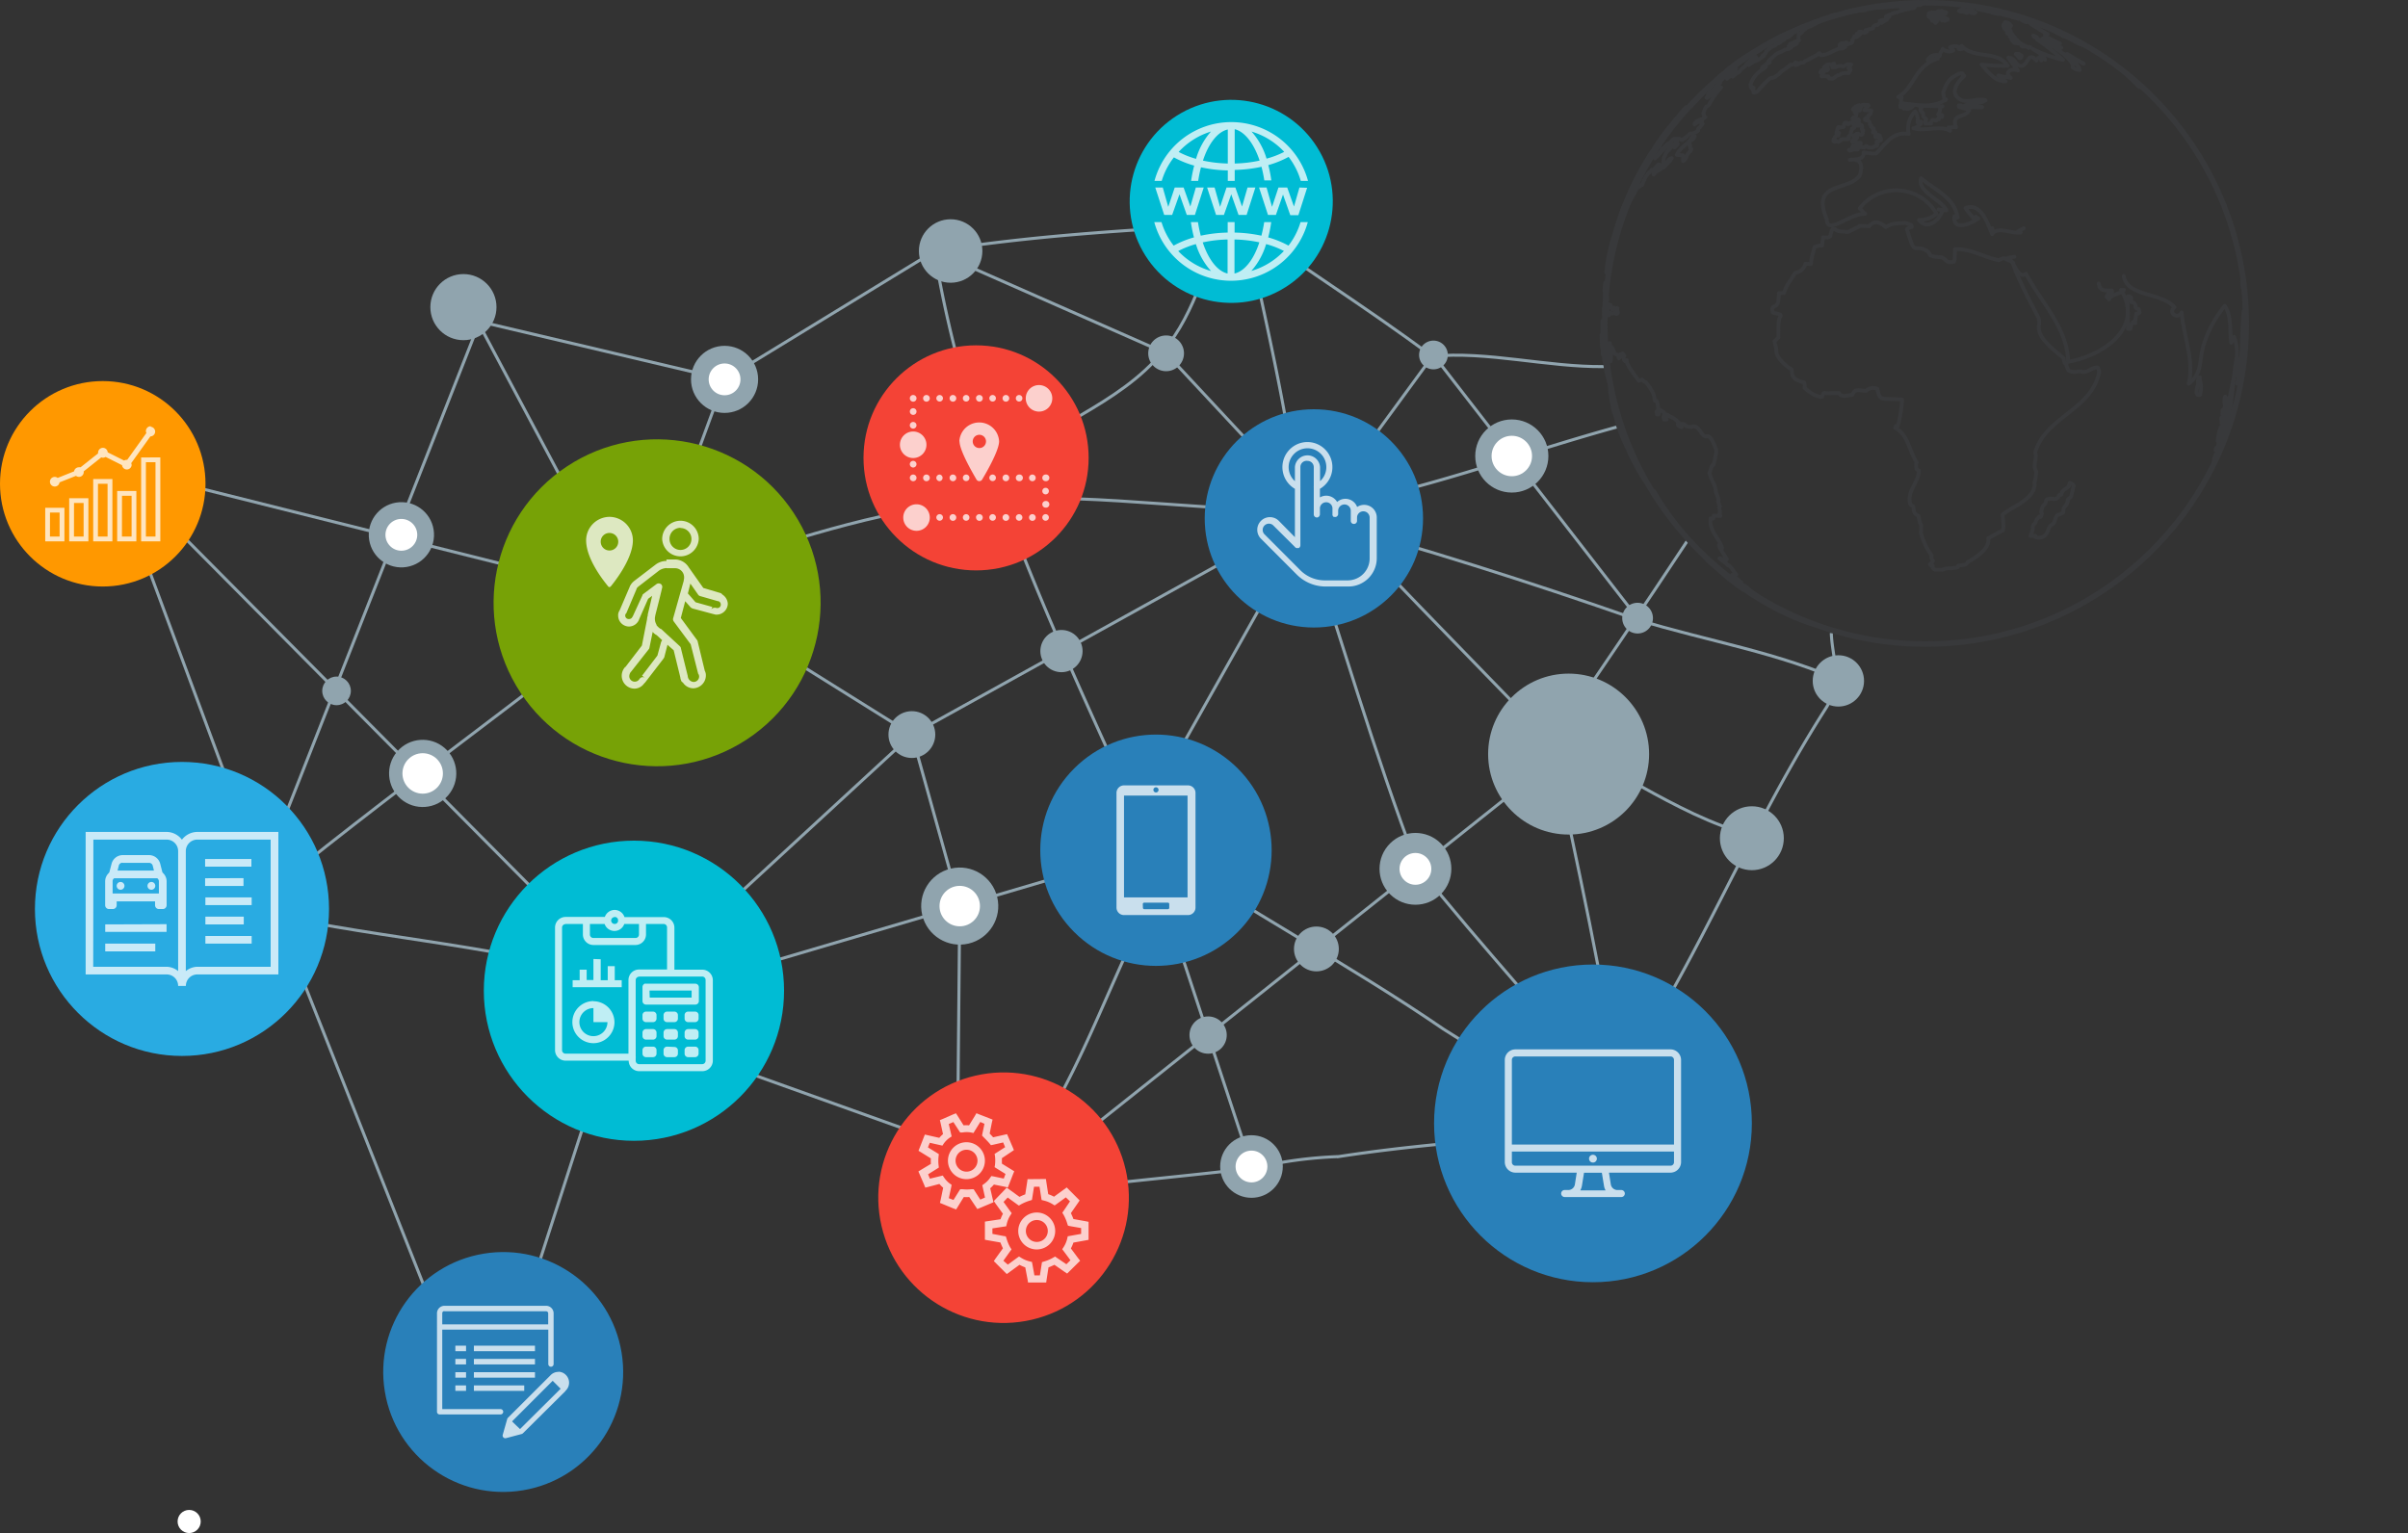 <svg xmlns="http://www.w3.org/2000/svg" viewBox="0 0 439.18 279.68"><rect x="0" y="0" width="439.18" height="279.68" fill="#333333" stroke="none"/><defs><style>.cls-1{fill:#fff;}.cls-11,.cls-12,.cls-13,.cls-2{fill:none;}.cls-2{stroke:#90a4ae;stroke-miterlimit:10;stroke-width:0.55px;}.cls-3{fill:#90a4ae;}.cls-4{fill:#00bcd4;}.cls-5{fill:#29abe2;}.cls-6{fill:#77a206;}.cls-7{fill:#ff9800;}.cls-8{fill:#2980b9;}.cls-9{fill:#f44336;}.cls-10{opacity:0.75;}.cls-11,.cls-12{stroke:#38393b;stroke-linecap:round;stroke-linejoin:round;}.cls-11{stroke-width:0.69px;}</style></defs><title>aplikace02</title><g id="Vrstva_2" data-name="Vrstva 2"><g id="net"><circle class="cls-1" cx="78.5" cy="261.57" r="2.11"/></g><g id="Vrstva_17" data-name="Vrstva 17"><polyline class="cls-2" points="103.61 94.83 166.31 134.01 175.04 165.3 174.63 209.4 107.24 185.29 203.91 156.79 239.63 93.39 212.68 64.46 170.42 45.83 132.16 69.21 79.5 56.78"/><path class="cls-2" d="M321.75,152.91C307.48,150,295.48,140,283,135.42c1.45,7.53,2,1,0,0,4.51,21.58,9.51,43.58,12.89,66.82-7.76-9-.53-2.74,0,0C283.48,187,270.48,173,258.48,158c-8-21-14-42-21-63-1-1-2-2-3-2-20,0-41-4-61-1-17,2-33,8-50,13-26,21-53,40-78.18,60.85"/><path class="cls-2" d="M169.5,230.56C175.18,226,180.18,219,185.18,213c11-15,16-31,24-47,3-7-1-14-3-20-15-33-30-65-35.76-100.17,2.38-.26,4.85-.82,7.21-.12-2.07,1-5.28,1.79-7.21.12C188.18,43,205.18,42,223.18,41c3,0,4,3,5,5,3,14,6,27,8,41,1,3,3,7,7,6,1-1,1-2,2-3-1.87-.21-1.66,3.44,0,0-1.87-.21-1.49-1.34-3.23-.17a7.71,7.71,0,0,0-2.32,3.56,5.37,5.37,0,0,0,2.05-1,1.7,1.7,0,0,0-2.05,1c3.57-2-.24-3.87-.45-.39,19.27-3,37.57-10.15,56.33-15.27"/><path class="cls-2" d="M102.06,236.71c-.09,4.19,2.14,5.37,6,5.26"/><path class="cls-2" d="M45.3,165.85C66.18,171,88.18,172,109.18,178c3,1,5,3,5,4,2,7-1,15-4,22.21"/><polyline class="cls-2" points="112.35 106.05 87.34 59.05 45.3 165.85"/><path class="cls-2" d="M276.07,222.44l14.46-17.5-27.3-17.22C246.18,176,227.18,166,209.76,154"/><polyline class="cls-2" points="19.83 84.17 50.7 167.33 77.68 235.5"/><line class="cls-2" x1="97.7" y1="232.33" x2="106.68" y2="204.5"/><path class="cls-2" d="M307.81,98.57c-8.16,12.37-16.51,24.6-24.84,36.85-4.09-4.09.53-2.47,0,0C267.17,119,251.05,102.86,235.75,86"/><path class="cls-2" d="M336.77,124.63C324.48,119,311.48,117,298.48,113c-20-7-39-13-58.85-18.43"/><line class="cls-2" x1="20.83" y1="85.17" x2="119.84" y2="109.97"/><path class="cls-2" d="M209.47,155.88l4.11,12.47,9.65,29.23,6.27,19"/><path class="cls-2" d="M334,115.49c.14,4.51,2.14,8.51-.86,13.51-16,25-25,51-43,75q-3,3-6,3c-14,1-27,2-40,4a77.19,77.19,0,0,0-15,2c-16,2-31,3-46.16,5.52"/><line class="cls-2" x1="115.62" y1="180.74" x2="20.83" y2="85.17"/><line class="cls-2" x1="286.09" y1="136.51" x2="183.02" y2="218.52"/><path class="cls-2" d="M309.68,190.76c-6.2,5.24-13.2,9.24-19.15,14.18"/><polyline class="cls-2" points="239.63 93.39 166.31 134.01 115.62 180.74"/><circle class="cls-3" cx="240.09" cy="173.12" r="4.09"/><circle class="cls-3" cx="335.29" cy="124.22" r="4.68"/><path class="cls-3" d="M295.87,112.77a2.8,2.8,0,1,0,2.8-2.8A2.79,2.79,0,0,0,295.87,112.77Z"/><circle class="cls-3" cx="319.51" cy="152.92" r="5.83"/><circle class="cls-3" cx="77.09" cy="141.1" r="6.13" transform="translate(-80.13 107.42) rotate(-49.26)"/><circle class="cls-3" cx="258.15" cy="158.51" r="6.55" transform="translate(-36.47 228.96) rotate(-45)"/><circle class="cls-3" cx="175.04" cy="165.3" r="7.03" transform="translate(-33.46 44.92) rotate(-13.36)"/><circle class="cls-3" cx="166.31" cy="134.01" r="4.27"/><circle class="cls-3" cx="193.58" cy="118.77" r="3.85" transform="translate(9.53 251.82) rotate(-67.39)"/><line class="cls-2" x1="132.15" y1="69.21" x2="119.15" y2="104.53"/><circle class="cls-3" cx="132.15" cy="69.21" r="6.12"/><circle class="cls-3" cx="173.38" cy="45.79" r="5.79"/><path class="cls-2" d="M292.53,66.88C282.18,67,271.18,64,261.18,65c-12-9-25-17-37.07-26-1.74,3.87,3.93,2.71,0,0-3.93,8-5.93,18-11.93,25-8,10-22,14-32,22.87"/><line class="cls-2" x1="261.43" y1="64.76" x2="239.63" y2="94.57"/><path class="cls-3" d="M258.82,64.76a2.62,2.62,0,1,0,2.61-2.62A2.61,2.61,0,0,0,258.82,64.76Z"/><path class="cls-3" d="M209.42,64.46a3.26,3.26,0,1,0,3.26-3.26A3.26,3.26,0,0,0,209.42,64.46Z"/><line class="cls-2" x1="261.43" y1="64.76" x2="298.67" y2="112.77"/><circle class="cls-3" cx="275.73" cy="83.19" r="6.67"/><circle class="cls-3" cx="73.2" cy="97.57" r="5.95" transform="translate(-14.68 12.98) rotate(-9.22)"/><circle class="cls-3" cx="61.38" cy="126.04" r="2.61"/><circle class="cls-3" cx="220.34" cy="188.83" r="3.4"/><circle class="cls-3" cx="228.25" cy="212.81" r="5.71"/><circle class="cls-4" cx="115.62" cy="180.74" r="27.38"/><circle class="cls-5" cx="33.19" cy="165.82" r="26.82"/><circle class="cls-6" cx="119.84" cy="109.97" r="29.82" transform="translate(-40.74 84.13) rotate(-33.4)"/><circle class="cls-7" cx="18.74" cy="88.26" r="18.74"/><circle class="cls-8" cx="290.53" cy="204.94" r="28.98"/><circle class="cls-9" cx="183.02" cy="218.52" r="22.85" transform="translate(-44.57 46.91) rotate(-13.04)"/><circle class="cls-9" cx="178.02" cy="83.53" r="20.53"/><circle class="cls-8" cx="210.83" cy="155.11" r="21.1" transform="translate(-47.93 194.51) rotate(-45)"/><circle class="cls-3" cx="286.09" cy="137.57" r="14.68"/><circle class="cls-8" cx="91.77" cy="250.3" r="21.88" transform="translate(-39.4 18.21) rotate(-9.34)"/><circle class="cls-4" cx="224.56" cy="36.73" r="18.52" transform="translate(10.86 114.9) rotate(-29.38)"/><circle class="cls-8" cx="239.63" cy="94.57" r="19.91"/><g id="surface1" class="cls-10"><path class="cls-1" d="M276.38,191.44a1.94,1.94,0,0,0-1.93,1.93V212a1.94,1.94,0,0,0,1.93,1.93h11.19l-.34,2.17a1.22,1.22,0,0,1-1.2,1h-.65a.62.62,0,0,0-.56.31.63.63,0,0,0,0,.65.65.65,0,0,0,.56.32h10.29a.64.64,0,0,0,.06-1.28H295a1.23,1.23,0,0,1-1.21-1l-.34-2.17h11.19A1.94,1.94,0,0,0,306.6,212V193.37a1.94,1.94,0,0,0-1.93-1.93Zm28.93,1.93V208.8H275.74V193.37a.63.63,0,0,1,.64-.64h28.29A.63.63,0,0,1,305.31,193.37Zm0,18.64a.63.63,0,0,1-.64.65H276.38a.63.63,0,0,1-.64-.65v-1.93h29.57Zm-15.49-.64a.71.71,0,1,0,.71-.7A.7.7,0,0,0,289.82,211.37Zm2.72,4.94a2.27,2.27,0,0,0,.3.85h-4.62a2.69,2.69,0,0,0,.3-.85l.38-2.37h3.25Z"/></g><circle class="cls-1" cx="175.04" cy="165.3" r="3.69"/><circle class="cls-1" cx="275.73" cy="83.19" r="3.69"/><circle class="cls-1" cx="258.15" cy="158.51" r="2.9"/><circle class="cls-1" cx="228.25" cy="212.81" r="2.9"/><circle class="cls-1" cx="34.5" cy="277.57" r="2.11"/><circle class="cls-1" cx="132.15" cy="69.21" r="2.9"/><circle class="cls-1" cx="73.2" cy="97.57" r="2.9"/><circle class="cls-1" cx="77.09" cy="141.1" r="3.69"/><g id="surface1-2" data-name="surface1" class="cls-10"><path class="cls-1" d="M210.56,33h1.32a13,13,0,0,1,2.22-4.29,17.11,17.11,0,0,0,3.7,1.5,25,25,0,0,0-.56,2.79h1.29a23.12,23.12,0,0,1,.51-2.48,25.11,25.11,0,0,0,4.89.57V33h1.26V31a25.9,25.9,0,0,0,4.89-.57c.2.79.38,1.62.51,2.48h1.28a23,23,0,0,0-.55-2.79,17.32,17.32,0,0,0,3.7-1.5A13.17,13.17,0,0,1,237.24,33h1.32a14.5,14.5,0,0,0-28,0Zm19.16-3.7a23.83,23.83,0,0,1-4.53.53V23.57C227,24,228.68,26.15,229.72,29.25Zm-5.79.53a23.83,23.83,0,0,1-4.53-.53c1-3.1,2.68-5.27,4.53-5.68Zm10.26-2.11A16.13,16.13,0,0,1,231,28.94,13,13,0,0,0,228.26,24,13.35,13.35,0,0,1,234.19,27.67Zm-16,1.27a16.13,16.13,0,0,1-3.22-1.27A13.24,13.24,0,0,1,220.86,24,13,13,0,0,0,218.15,28.94ZM237,34.21l-1,3.47-1.23-3.47h-1.6L232,37.74l-1-3.53h-1.37l1.63,5h1.44L234,35.49l1.33,3.77h1.47l1.6-5Zm-9.47,0-1,3.47-1.22-3.47h-1.61l-1.18,3.53-1-3.53h-1.36l1.63,5h1.43l1.34-3.77,1.33,3.77h1.47l1.6-5Zm-9.43,0-1,3.47-1.23-3.47h-1.62l-1.18,3.53-1-3.53h-1.37l1.63,5h1.45l1.34-3.77,1.33,3.77h1.48l1.61-5Zm19.1,6.31A13.17,13.17,0,0,1,235,44.81a17.32,17.32,0,0,0-3.7-1.5,23,23,0,0,0,.55-2.79h-1.28c-.13.86-.31,1.69-.51,2.48a25.11,25.11,0,0,0-4.89-.57V40.52h-1.26v1.91A25.11,25.11,0,0,0,219,43a23.12,23.12,0,0,1-.51-2.48h-1.29a25,25,0,0,0,.56,2.79,17.11,17.11,0,0,0-3.7,1.5,13,13,0,0,1-2.22-4.29h-1.32a14.51,14.51,0,0,0,28,0Zm-7.52,3.7c-1,3.1-2.68,5.27-4.53,5.68V43.69A23.83,23.83,0,0,1,229.72,44.22Zm-5.79,5.68c-1.85-.41-3.5-2.58-4.53-5.68a23.83,23.83,0,0,1,4.53-.53Zm10.26-4.1a13.33,13.33,0,0,1-5.93,3.63,12.88,12.88,0,0,0,2.7-4.9A16,16,0,0,1,234.19,45.8Zm-13.33,3.63a13.22,13.22,0,0,1-5.93-3.63,16.13,16.13,0,0,1,3.22-1.27A12.89,12.89,0,0,0,220.86,49.43Z"/></g><g id="surface1-3" data-name="surface1" class="cls-10"><path class="cls-1" d="M238.46,80.64a4.58,4.58,0,0,0-2.29,8.54V98l-2.95-3A2.3,2.3,0,0,0,230,98.3l6.51,6.52a7.46,7.46,0,0,0,5.26,2.18h4.17a5.17,5.17,0,0,0,5.16-5.16V94.39a2.3,2.3,0,0,0-3.58-1.9A2.28,2.28,0,0,0,245.34,91a2.22,2.22,0,0,0-1.47.58,2.3,2.3,0,0,0-2-1.15,2.22,2.22,0,0,0-1.14.32V89.18a4.58,4.58,0,0,0-2.3-8.54Zm0,1.14a3.44,3.44,0,0,1,2.3,6V85.22a2.3,2.3,0,0,0-4.59,0v2.56a3.44,3.44,0,0,1,2.29-6Zm0,2.3a1.14,1.14,0,0,1,1.15,1.14v3.55a.54.54,0,0,0,0,.18v4.87a.56.56,0,0,0,.21.46.57.57,0,0,0,.49.11.46.46,0,0,0,.16-.07l0,0a.2.2,0,0,0,.09-.09.56.56,0,0,0,.17-.39V92.67a1.15,1.15,0,0,1,2.29,0v1.15a.52.52,0,0,0,0,.11.33.33,0,0,0,.05.16.42.42,0,0,0,.09.14l.09.07,0,0,.16,0a.49.49,0,0,0,.24,0,.56.56,0,0,0,.16-.07l0,0a.2.2,0,0,0,.09-.09.51.51,0,0,0,.16-.39v-.57a1.15,1.15,0,0,1,2.3,0V95a.57.57,0,0,0,.28.51.6.6,0,0,0,.58,0,.57.57,0,0,0,.28-.51v-.48a.14.14,0,0,0,0-.09,1.15,1.15,0,0,1,2.3,0v7.45a4,4,0,0,1-4,4h-4.17a6.31,6.31,0,0,1-4.46-1.84l-6.5-6.52a1.14,1.14,0,1,1,1.61-1.61l3.87,3.85.07.09,0,0a.53.53,0,0,0,.27.13.45.45,0,0,0,.23,0l.11,0,.05,0a.61.61,0,0,0,.29-.45V88.91a.54.54,0,0,0,0-.18V85.22A1.13,1.13,0,0,1,238.46,84.08Z"/></g><g class="cls-10"><path class="cls-1" d="M203.63,144.65v20.92a1.37,1.37,0,0,0,1.37,1.37h11.66a1.37,1.37,0,0,0,1.38-1.37V144.65a1.37,1.37,0,0,0-1.38-1.37H205A1.37,1.37,0,0,0,203.63,144.65Zm7.67-.56a.47.47,0,1,1-.47-.46A.47.47,0,0,1,211.3,144.09Zm-2.87,20.83a.26.26,0,0,1,.26-.25H213a.25.25,0,0,1,.25.25v.69a.25.25,0,0,1-.25.26h-4.29a.26.26,0,0,1-.26-.26ZM205,145.14h11.59v18.57H205Z"/></g><g id="surface1-4" data-name="surface1" class="cls-10"><path class="cls-1" d="M15.62,151.77v26H30.38a2.09,2.09,0,0,1,2.11,2.1H33.9a2.09,2.09,0,0,1,2.11-2.1H50.77v-26H36a3.56,3.56,0,0,0-2.82,1.42,3.53,3.53,0,0,0-2.81-1.42Zm1.41,1.4H30.38a2.1,2.1,0,0,1,2.11,2.11v21.88a3.43,3.43,0,0,0-2.11-.79H17Zm19,0H49.36v23.2H36a3.43,3.43,0,0,0-2.11.79V155.28A2.1,2.1,0,0,1,36,153.17ZM22.34,156a2.11,2.11,0,0,0-2,1.61l-.4,1.53-.15.18a2.08,2.08,0,0,0-.61,1.47v4.35a.7.7,0,0,0,.7.7h.7a.7.7,0,0,0,.7-.7v-.7h7v.7a.7.7,0,0,0,.71.7h.7a.7.7,0,0,0,.7-.7v-4.35a2.08,2.08,0,0,0-.61-1.47l-.16-.18-.39-1.53a2.11,2.11,0,0,0-2-1.61Zm15.07.71v1.4h8.44v-1.4Zm-15.07.7h4.84a.69.69,0,0,1,.68.53l.22.88H21.44l.22-.88A.69.69,0,0,1,22.34,157.39Zm-1.51,2.81h7.86l.09.09a.67.67,0,0,1,.2.48V163H20.54v-2.24a.67.67,0,0,1,.2-.48Zm16.58,0v1.41h7V160.2ZM22,160.9a.71.71,0,1,0,.7.71A.71.71,0,0,0,22,160.9Zm5.62,0a.71.71,0,1,0,.7.71A.7.7,0,0,0,27.57,160.9Zm9.84,2.82v1.4h8.44v-1.4Zm0,3.51v1.41h7v-1.41Zm-18.27,1.41V170H30.38v-1.4Zm18.27,2.11v1.4h8.44v-1.4Zm-18.27,1.4v1.41h9.13v-1.41Z"/></g><g id="surface1-5" data-name="surface1" class="cls-10"><path class="cls-1" d="M112.11,166a1.92,1.92,0,0,0-1.8,1.28h-3.18a.46.46,0,0,0-.2,0l-.06,0h-3.72a1.93,1.93,0,0,0-1.92,1.92v22.38a1.93,1.93,0,0,0,1.92,1.92h11.51a1.93,1.93,0,0,0,1.92,1.92h11.51a1.93,1.93,0,0,0,1.92-1.92V178.82a1.93,1.93,0,0,0-1.92-1.92H123v-7.67a1.93,1.93,0,0,0-1.92-1.92H113.9A1.91,1.91,0,0,0,112.11,166Zm0,1.28a.62.62,0,0,1,.62.52.49.49,0,0,0,0,.24.62.62,0,0,1-.62.52.63.63,0,0,1-.64-.58V168A.63.63,0,0,1,112.11,167.31Zm-9,1.28h3.2v1.92a1.93,1.93,0,0,0,1.92,1.92h7.67a1.93,1.93,0,0,0,1.92-1.92v-1.92h3.2a.63.63,0,0,1,.64.64v7.67h-5.12a1.93,1.93,0,0,0-1.92,1.92v13.43H103.15a.63.63,0,0,1-.64-.64V169.23A.63.63,0,0,1,103.15,168.59Zm4.48,0h2.68a1.9,1.9,0,0,0,3.59,0h2.68v1.92a.63.63,0,0,1-.64.64h-7.67a.63.63,0,0,1-.64-.64Zm.64,6.39v3.84H107V176.9h-1.28v1.92h-1.28v1.28h8.95v-1.28h-1.27v-2.56h-1.28v2.56h-1.28V175Zm8.31,3.2h11.51a.63.63,0,0,1,.64.64v14.71a.63.63,0,0,1-.64.64H116.58a.63.63,0,0,1-.64-.64V193a.57.57,0,0,0,0-.26V178.82A.63.63,0,0,1,116.58,178.18Zm1.16,1.28a.65.65,0,0,0-.52.64v2.56a.64.64,0,0,0,.64.64h9a.64.64,0,0,0,.64-.64V180.1a.64.64,0,0,0-.64-.64h-9.07Zm.76,1.28h7.68V182H118.5Zm-10.23,1.92a3.84,3.84,0,1,0,3.84,3.84A3.85,3.85,0,0,0,108.27,182.66Zm0,1.28v2.56h2.56a2.56,2.56,0,1,1-2.56-2.56Zm9.59.64a.64.64,0,0,0-.64.64v.64a.64.64,0,0,0,.64.64h1.28a.64.64,0,0,0,.64-.64v-.64a.64.64,0,0,0-.64-.64Zm3.84,0a.64.64,0,0,0-.64.64v.64a.64.64,0,0,0,.64.64H123a.64.64,0,0,0,.64-.64v-.64a.64.64,0,0,0-.64-.64Zm3.84,0a.63.63,0,0,0-.64.64v.64a.64.64,0,0,0,.64.64h1.27a.64.64,0,0,0,.64-.64v-.64a.63.63,0,0,0-.64-.64Zm-7.68,3.19a.64.64,0,0,0-.64.64v.64a.64.64,0,0,0,.64.64h1.28a.64.64,0,0,0,.64-.64v-.64a.64.64,0,0,0-.64-.64Zm3.84,0a.64.64,0,0,0-.64.64v.64a.64.64,0,0,0,.64.64H123a.64.64,0,0,0,.64-.64v-.64a.64.64,0,0,0-.64-.64Zm3.84,0a.64.64,0,0,0-.64.64v.64a.63.63,0,0,0,.64.64h1.27a.63.63,0,0,0,.64-.64v-.64a.64.64,0,0,0-.64-.64Zm-7.68,3.2a.64.64,0,0,0-.64.64v.64a.64.64,0,0,0,.64.64h1.28a.64.64,0,0,0,.64-.64v-.64a.64.64,0,0,0-.64-.64Zm3.84,0a.64.64,0,0,0-.64.64v.64a.64.64,0,0,0,.64.64H123a.64.64,0,0,0,.64-.64v-.64A.64.64,0,0,0,123,191Zm3.84,0a.64.64,0,0,0-.64.64v.64a.64.64,0,0,0,.64.64h1.27a.64.64,0,0,0,.64-.64v-.64a.64.64,0,0,0-.64-.64Z"/></g><g id="surface1-6" data-name="surface1" class="cls-10"><path class="cls-1" d="M81.05,238.22a1.37,1.37,0,0,0-1.35,1.36V242a.17.17,0,0,0,0,.1v15.45a.48.48,0,0,0,.48.49H91.29a.49.49,0,0,0,.42-.24.48.48,0,0,0,0-.49.49.49,0,0,0-.42-.24H80.66V242.57H100v6.28a.49.49,0,0,0,.24.42.48.48,0,0,0,.49,0,.49.49,0,0,0,.24-.42v-9.27a1.37,1.37,0,0,0-1.36-1.36Zm0,1H99.59a.38.38,0,0,1,.39.39v2H80.66v-2A.38.38,0,0,1,81.05,239.19Zm2,6.28v1H85v-1Zm3.38,0v1H97.57v-1Zm-3.38,2.41v1H85v-1Zm3.38,0v1H97.57v-1Zm15.41,2.37a1.94,1.94,0,0,0-1.4.58l-.34.34,0,0-7.46,7.45a.45.45,0,0,0-.13.22l-.82,2.89a.49.49,0,0,0,.59.61l2.9-.77a.6.6,0,0,0,.21-.14l7.64-7.58a.4.4,0,0,0,.13-.18h0l.06-.05a2,2,0,0,0,0-2.8A1.94,1.94,0,0,0,101.87,250.25Zm-18.79.05v1H85v-1Zm3.38,0v1H97.57v-1Zm14.37,1.57,1.45,1.45-7.41,7.36-1.42-1.37v-.06Zm-17.75.84v1H85v-1Zm3.38,0v1h9.18v-1Z"/></g><g id="surface1-7" data-name="surface1" class="cls-10"><path class="cls-1" d="M27.49,77.76a.88.88,0,0,0-.88.88.86.86,0,0,0,.09.35l-3.5,4.9a.27.27,0,0,0-.09,0,.83.83,0,0,0-.47.13l-3-1.5a.87.87,0,0,0-.87-.82.88.88,0,0,0-.88.87.68.68,0,0,0,0,.14l-3.2,2.54a.83.83,0,0,0-.32,0,.88.88,0,0,0-.86.74l-3,1.2A.84.84,0,0,0,10,87a.88.88,0,1,0,.86,1l3-1.19a.9.9,0,0,0,.53.19.87.87,0,0,0,.88-.88s0-.09,0-.13l3.2-2.55a.78.78,0,0,0,.31.06.9.9,0,0,0,.48-.14l3,1.5a.88.88,0,0,0,1.75,0,.86.86,0,0,0-.08-.36l3.5-4.89h.08a.88.88,0,0,0,0-1.75Zm-1.75,5.69V98.76h3.5V83.45Zm.87.87h1.75V97.89H26.61ZM17,87.39V98.76h3.5V87.39Zm.87.87h1.75v9.63H17.86Zm3.5,1.31v9.19h3.5V89.57Zm.88.88H24v7.44H22.24Zm-9.63.44v7.87h3.5V90.89Zm.88.87h1.75v6.13H13.49Zm-5.25.88v6.12h3.5V92.64Zm.87.87h1.75v4.38H9.11Z"/></g><g class="cls-10"><g id="surface1-8" data-name="surface1"><path class="cls-1" d="M124.11,95a3.35,3.35,0,0,0-3.34,3.34,3.34,3.34,0,0,0,6.67,0A3.34,3.34,0,0,0,124.11,95Zm0,1.33a2,2,0,1,1-2,2A2,2,0,0,1,124.11,96.29Zm-2.54,6a3.36,3.36,0,0,0-2,.67l-4,3.06-.07.07a2.49,2.49,0,0,0-.53.67.21.21,0,0,0-.07.13L113,111.37a1.53,1.53,0,0,0-.26.93,2,2,0,0,0,2,2,2,2,0,0,0,1.86-1.4l1.61-3.66.73-.54c-.33,1.47-.8,3.4-.8,3.4v.2a2.27,2.27,0,0,0-.13.67h0l-.94,4.8-3.07,4,.07-.14a2.35,2.35,0,0,0,1.67,4,2.18,2.18,0,0,0,1.73-.93l.2-.2,3.34-4.34c.06-.06.06-.13.13-.2l.6-2.33,1.13,1,1.21,4.94a1.47,1.47,0,0,0,.13.53h0c.07.2.13.33.33.4a2.29,2.29,0,0,0,1.87,1.07,2.36,2.36,0,0,0,2.33-2.34,1.73,1.73,0,0,0-.2-.86L127.24,117a.53.53,0,0,0-.13-.26l-2.94-4,.8-3.06,1,1.13a1.45,1.45,0,0,0,.34.2L130,112h0c.07,0,.14.06.27.06a1.08,1.08,0,0,0,.47.07,2.05,2.05,0,0,0,2-2,2.14,2.14,0,0,0-1-1.67.71.71,0,0,0-.34-.27l-3.13-.93-2.54-3.6-.06-.07a3,3,0,0,0-2.47-1.53h-1.67Zm0,1.33h1.53a1.65,1.65,0,0,1,1.67,1.67,1.47,1.47,0,0,1-.06.47v.13l-1.94,6.87a.68.68,0,0,0,.13.6l3.07,4.14,1.34,5.27c0,.06,0,.06.06.13a.93.93,0,0,1,.14.47,1,1,0,0,1-1,1,1.15,1.15,0,0,1-.94-.6h0a1.1,1.1,0,0,1-.13-.4v-.07l-1.27-5.14c0-.13-.13-.26-.2-.33l-3.33-3.07c-.07-.07-.07-.07-.14-.07a1.87,1.87,0,0,1-.66-.6v.2c0-.06-.07-.2-.07-.26h0c0-.07-.07-.07-.07-.14l.07.07a2,2,0,0,1-.33-1.07,1.6,1.6,0,0,1,.06-.53v-.07c0-.06.8-3.06,1.27-5.13a.63.63,0,0,0-.27-.67.73.73,0,0,0-.73,0l-2.4,1.8c-.07.07-.2.13-.2.27l-1.74,3.8s0,.07-.06.07a.67.67,0,0,1-.67.46.63.63,0,0,1-.67-.66.51.51,0,0,1,.14-.34l.06-.06,1.87-4.41-.07.07c.07-.07.07-.07.07-.13a.9.9,0,0,1,.2-.27l.13-.13-.06.06,3.87-3h0A2.8,2.8,0,0,1,121.57,103.63Zm4.34,2.8,1.4,2a.63.63,0,0,0,.33.27l3.27.94H131a.63.63,0,0,1,.46.6.62.62,0,0,1-.66.66.55.55,0,0,1-.27-.06h-.2a.69.69,0,0,0-.6.33l.2-.47-3.07-.86-1.4-1.61Zm4.4,4.47h-.07C130.24,110.84,130.31,110.9,130.31,110.9Zm-.07-.06h.2C130.38,110.9,130.31,110.84,130.24,110.84Zm-11.2,4.4a2,2,0,0,0,.73.6l1,.93a1.45,1.45,0,0,0-.2.34l-.67,2.46-2.8,3.67.53.4a.72.72,0,0,0-.53-.13.81.81,0,0,0-.47.33,1,1,0,0,1-1.86-.53,1.4,1.4,0,0,1,.26-.73l.07-.07,3.2-4.07a.5.5,0,0,0,.14-.27Z"/></g><g id="surface1-9" data-name="surface1"><path class="cls-1" d="M111.16,94.29a4.3,4.3,0,0,0-4.26,4.27c0,3.8,3.93,8.27,4.06,8.47a.25.25,0,0,0,.2.07c.07,0,.14-.07.2-.07.14-.2,4.07-4.8,4.07-8.47A4.3,4.3,0,0,0,111.16,94.29Zm0,2.94a1.6,1.6,0,1,1-1.6,1.6A1.58,1.58,0,0,1,111.16,97.23Z"/></g></g><g id="surface1-10" data-name="surface1" class="cls-10"><path class="cls-1" d="M187.08,72.66a2.42,2.42,0,1,0,2.41-2.41A2.41,2.41,0,0,0,187.08,72.66Zm-1.81,0a.6.6,0,0,0,.6.6.6.6,0,1,0,0-1.2A.6.6,0,0,0,185.27,72.66Zm-2.42,0a.61.61,0,1,0,.61-.6A.6.6,0,0,0,182.85,72.66Zm-2.41,0a.6.6,0,1,0,.6-.6A.6.6,0,0,0,180.44,72.66Zm-2.42,0a.61.61,0,1,0,.6-.6A.6.6,0,0,0,178,72.66Zm-2.41,0a.6.6,0,1,0,.6-.6A.6.6,0,0,0,175.61,72.66Zm-2.42,0a.61.61,0,1,0,.6-.6A.6.6,0,0,0,173.19,72.66Zm-2.42,0a.61.61,0,0,0,.61.6.6.6,0,1,0,0-1.2A.61.61,0,0,0,170.77,72.66Zm-2.41,0a.61.61,0,1,0,.6-.6A.6.6,0,0,0,168.36,72.66Zm-2.42,0a.61.61,0,1,0,.61-.6A.6.6,0,0,0,165.94,72.66Zm0,2.42a.61.61,0,1,0,.61-.61A.6.6,0,0,0,165.94,75.08ZM175,80.51c0,1.79,2.79,6.43,3.11,7a.6.6,0,0,0,1,0c.32-.53,3.11-5.17,3.11-7a3.63,3.63,0,0,0-7.25,0Zm-9.06-3a.61.61,0,1,0,1.21,0,.61.61,0,0,0-1.21,0Zm-1.81,3.62a2.42,2.42,0,1,0,2.42-2.41A2.42,2.42,0,0,0,164.13,81.11Zm15.7-.6a1.21,1.21,0,1,1-1.21-1.21A1.21,1.21,0,0,1,179.83,80.51Zm-13.89,4.23a.61.61,0,0,0,1.21,0,.61.61,0,1,0-1.21,0Zm24.16,2.41a.6.6,0,0,0,.6.61.61.61,0,1,0,0-1.21A.6.6,0,0,0,190.1,87.15Zm-2.42,0a.61.61,0,1,0,.61-.6A.61.61,0,0,0,187.68,87.15Zm-2.41,0a.6.6,0,0,0,.6.61.61.61,0,1,0,0-1.21A.6.6,0,0,0,185.27,87.15Zm-2.42,0a.61.61,0,1,0,.61-.6A.61.61,0,0,0,182.85,87.15Zm-2.41,0a.6.6,0,1,0,.6-.6A.6.6,0,0,0,180.44,87.15Zm-4.83,0a.6.6,0,1,0,.6-.6A.6.6,0,0,0,175.61,87.15Zm-2.42,0a.61.61,0,1,0,.6-.6A.6.6,0,0,0,173.19,87.15Zm-2.42,0a.61.61,0,0,0,.61.61.61.61,0,0,0,0-1.21A.61.61,0,0,0,170.77,87.15Zm-2.41,0a.61.61,0,1,0,.6-.6A.6.6,0,0,0,168.36,87.15Zm-2.42,0a.61.61,0,1,0,.61-.6A.61.61,0,0,0,165.94,87.15Zm24.16,2.42a.6.6,0,0,0,.6.6.6.6,0,1,0,0-1.2A.6.6,0,0,0,190.1,89.57Zm0,2.41a.6.6,0,0,0,.6.61.61.61,0,1,0,0-1.21A.6.6,0,0,0,190.1,92ZM164.74,94.4A2.42,2.42,0,1,0,167.15,92,2.41,2.41,0,0,0,164.74,94.4Zm25.36,0a.6.6,0,0,0,.6.6.6.6,0,1,0,0-1.2A.6.6,0,0,0,190.1,94.4Zm-2.42,0a.61.61,0,1,0,.61-.6A.6.6,0,0,0,187.68,94.4Zm-2.41,0a.6.6,0,0,0,.6.6.6.6,0,1,0,0-1.2A.6.6,0,0,0,185.27,94.4Zm-2.42,0a.61.61,0,1,0,.61-.6A.6.6,0,0,0,182.85,94.4Zm-2.41,0a.6.6,0,1,0,.6-.6A.6.6,0,0,0,180.44,94.4Zm-2.42,0a.61.61,0,1,0,.6-.6A.6.6,0,0,0,178,94.4Zm-2.41,0a.6.6,0,1,0,.6-.6A.6.6,0,0,0,175.61,94.4Zm-2.42,0a.61.61,0,1,0,.6-.6A.6.6,0,0,0,173.19,94.4Zm-2.42,0a.61.61,0,0,0,.61.6.6.6,0,0,0,0-1.2A.61.61,0,0,0,170.77,94.4Z"/></g><circle class="cls-3" cx="84.52" cy="56.03" r="6.03"/><g id="surface1-11" data-name="surface1" class="cls-10"><path class="cls-1" d="M177.84,203.51l-1.1,1.79a5.51,5.51,0,0,0-1,0l-1.07-1.71-.32-.49-.53.21-1.89.83-.51.21.13.55.44,2a6.24,6.24,0,0,0-.68.68l-2.06-.47-.57-.13-.21.53-.74,1.9-.21.53.48.29,1.78,1.1a6.54,6.54,0,0,0,0,1L168,213.4l-.5.31.23.53.82,1.9.21.52.57-.14,2-.53a5.62,5.62,0,0,0,.69.69l-.46,2.22-.13.55,2.43,1,.53.19.29-.47,1.1-1.79a8.18,8.18,0,0,0,1,0l1.16,1.73.31.46.51-.21,1.9-.8.53-.23-.13-.55-.46-2a6.15,6.15,0,0,0,.67-.68l2,.4.55.13.21-.53.74-1.9.21-.52-.48-.3-1.77-1.09c0-.33,0-.67,0-1l1.73-1.16.46-.31-.21-.51-.82-1.9-.22-.5-.54.12-2,.45c-.22-.25-.43-.48-.63-.68l.4-2,.13-.55-.53-.21-1.9-.74-.52-.21Zm1.71,1.51-.38,1.82-.06.33.25.26c.34.34.73.73,1.12,1.18l.25.31.4-.08,1.83-.42.36.86-1.56,1-.36.23.07.4a7.13,7.13,0,0,1,0,1.6l-.07.42.38.24,1.61,1-.32.84-1.81-.38-.45-.08-.25.35a4.4,4.4,0,0,1-1.05,1.06l-.36.27.1.42.4,1.82-.86.38-1-1.56-.21-.34-.43,0a6.12,6.12,0,0,1-1.6,0l-.42,0-.23.36-1,1.6-.85-.32.43-2,.08-.44-.36-.25a4.4,4.4,0,0,1-1-1.06l-.26-.38-.46.11-1.88.46-.33-.8,1.6-1,.36-.23-.05-.42a7.22,7.22,0,0,1,0-1.61l.05-.42-.36-.23-1.63-1,.34-.84,1.86.42.44.1.25-.38a4.4,4.4,0,0,1,1.06-1.05l.38-.25-.11-.45-.42-1.81.84-.36,1,1.54.24.36.42,0a4.45,4.45,0,0,1,1.54,0l.46.1.25-.4,1-1.62Zm-6.66,6.73a3.37,3.37,0,1,0,3.37-3.37A3.37,3.37,0,0,0,172.89,211.75Zm5.39,0a2,2,0,1,1-2-2A2,2,0,0,1,178.28,211.75Zm9.13,3.37-.08.57-.34,2.2a8,8,0,0,0-1.05.46L184.08,217l-.48-.34-.4.43-1.56,1.62-.38.4.31.46,1.35,1.86a6.47,6.47,0,0,0-.44,1l-2.85.43v3.31l.55.1,2.28.4a10.63,10.63,0,0,0,.46,1.06l-1.35,1.87-.31.47,2.36,2.36,2.32-1.69a6.59,6.59,0,0,0,1.05.47l.42,2.21.09.55h3.31l.08-.57.34-2.19a11.05,11.05,0,0,0,1.08-.47l1.85,1.29.47.31L197,230l-.36-.46-1.33-1.79a5.86,5.86,0,0,0,.46-1.06l2.22-.4.55-.1v-3.29l-.55-.11-2.22-.4a8.84,8.84,0,0,0-.46-1.07l1.29-1.86.31-.46-2.36-2.37-2.32,1.69a5.77,5.77,0,0,0-1.05-.46l-.34-2.2-.08-.57Zm2.49,3.36.07.44.44.11a5.23,5.23,0,0,1,1.56.65l.38.23.36-.25,1.68-1.22.76.73L194,220.88l-.25.36.23.38a8.4,8.4,0,0,1,.68,1.62l.12.36.4.09,2,.35v1.06l-2,.36-.44.08-.1.44a5,5,0,0,1-.66,1.54l-.25.38.29.38,1.21,1.63-.74.73-1.71-1.16-.36-.25-.38.23a7.31,7.31,0,0,1-1.62.68l-.38.12-.38,2.41h-1l-.36-2-.09-.45-.42-.1a5.26,5.26,0,0,1-1.56-.66l-.38-.23-.36.25-1.68,1.23L183,230l1.22-1.71.27-.36-.25-.38a7.59,7.59,0,0,1-.67-1.62l-.13-.38-.4-.06L181,225.1v-1l2.07-.32.44-.06.11-.45a5.23,5.23,0,0,1,.65-1.56l.25-.38-.27-.36-1.22-1.7.76-.8,1.68,1.22.36.25.38-.23a8.4,8.4,0,0,1,1.62-.68l.38-.12.38-2.41h1Zm-4.19,6.09a3.37,3.37,0,1,0,3.37-3.37A3.39,3.39,0,0,0,185.71,224.57Zm5.39,0a2,2,0,1,1-2-2A2,2,0,0,1,191.1,224.57Z"/></g><path class="cls-11" d="M409.39,56.17c0-.18,0-.37,0-.56,0,.18,0,.37,0,.59v0"/><path class="cls-11" d="M409.34,55.45l-.06-.69c0,.29.05.57.07.85,0-.06,0-.11,0-.16"/><path class="cls-11" d="M409,52.17l-.07-.82c0,.36.07.75.11,1.16,0-.12,0-.23,0-.34"/><path class="cls-11" d="M340.75,1.47h0l.63-.1h0l-.58.09"/><path class="cls-11" d="M340.36,1.54l-.43.07.14,0,.29-.05"/><path class="cls-11" d="M332.77,3.42l-.09,0,.09,0"/><path class="cls-11" d="M333.91,3.07l.34-.1h0l-.09,0-.06,0-.17,0h0"/><path class="cls-11" d="M334.41,2.92h0l-.17.05-.34.1.5-.15"/><path class="cls-11" d="M334.14,3l.13,0,.28-.08-.4.11-.07,0,.06,0"/><path class="cls-11" d="M334.56,2.88l.53-.15h0l.26-.07-.09,0-.74.2-.28.08.29-.09"/><path class="cls-11" d="M335.94,2.51h0l.37-.1.4-.1h-.08l-.46.11-.12,0-.12,0"/><polyline class="cls-11" points="337.1 2.22 337.21 2.19 337.58 2.11 337.73 2.07 337.37 2.17 337.23 2.2 337.04 2.24 337.1 2.22"/><path class="cls-11" d="M338.18,2l.14,0,.57-.11h0l-.27.06-.53.11h0l-.23,0,.37-.08"/><path class="cls-11" d="M338.89,1.83h0"/><path class="cls-11" d="M340.75,1.48l.67-.11.21,0-.54.09h0l-.53.09.22,0"/><path class="cls-11" d="M341.66,1.33h0"/><path class="cls-11" d="M338.47,1.93h-.09l.09,0"/><path class="cls-11" d="M338.47,1.93l.22-.05.32-.06.36-.07h-.07l.4-.07.42-.08H340l-1.21.23-.41.08h.05"/><polyline class="cls-11" points="292.33 64.57 292.32 64.44 292.35 64.71 292.33 64.57"/><path class="cls-11" d="M292.31,64.3c0-.15,0-.29,0-.41a.37.37,0,0,1,0,.11l0,.44V64.3"/><path class="cls-11" d="M292.14,61.06l0,.79c0,.68,0,1.09.07,1.58v.07c-.06-.73-.09-1.59-.11-2.44"/><path class="cls-11" d="M295.64,39c.19-.52.43-1.1.67-1.69-.15.37-.29.72-.41,1.07l-.26.62h0"/><path class="cls-11" d="M297.29,35l-.09.23c-.33.73-.62,1.42-.89,2.09s-.48,1.17-.67,1.69a37.4,37.4,0,0,1,1.65-4"/><path class="cls-11" d="M297.29,35l0,0-.07.17a.36.36,0,0,0,0,.09l.09-.23"/><path class="cls-11" d="M299.44,30.71l.2-.34c-.05.09-.1.18-.16.27l0,.07h0"/><path class="cls-11" d="M299.44,30.71l.2-.34-.2.34c.81-1.45,1.19-2.11,1.91-3.18-.62,1-1.19,1.91-1.71,2.84l-.2.34h0"/><path class="cls-11" d="M313.31,14.38l.28-.24.51-.42,0-.08-.34.23-.71.6.06,0,.17-.11"/><path class="cls-11" d="M314.15,13.51l0,0,.29-.23a6.08,6.08,0,0,0-.91.68c.05,0,.41-.29.59-.42"/><polyline class="cls-11" points="328.32 5.25 328.64 5.16 329.29 4.85 329.29 4.79 329.25 4.78 328.46 5.1 327.86 5.37 327.85 5.43 328.32 5.25"/><path class="cls-11" d="M401.43,71.22c0-.13,0-.27,0-.41l0-.19a1.38,1.38,0,0,0,0-.2,3.07,3.07,0,0,0-.2-1c0-.1,0-.11,0-.59l-.13,0-.09.1-.07.25a1.54,1.54,0,0,0-.05.48.3.3,0,0,1,0,.16l0,.09a1.73,1.73,0,0,1,0,.32,2.56,2.56,0,0,0-.17.47,4.6,4.6,0,0,0-.11.9.85.85,0,0,0,.22.44c.05,0,.05,0,.42,0l.15-.79"/><path class="cls-11" d="M403.92,84l.51-1.1s.09-.24.11-.31a2.05,2.05,0,0,1-.43.26l-.09.22.06,0c-.06.13-.12.26-.17.39h0l-.12.32a.63.63,0,0,0,0,.13h0a1,1,0,0,0,.12-.19c.05,0,.05-.08.1-.07s-.1.21-.12.33l0,0h0a3.42,3.42,0,0,1-.17.4h0l0,0c.06-.11.11-.22.16-.33"/><path class="cls-11" d="M404.06,82.13c0-.06.05-.12.07-.17l.05-.13c0-.06,0-.12.07-.18l-.09.16-.07.19,0,.13"/><path class="cls-11" d="M406.55,77.4l1-3.4a5,5,0,0,1-.18.63c-.09.33-.18.65-.28,1,0,.08,0,.08,0,.1a1.83,1.83,0,0,1,.07-.32l0-.09,0,0c-.44,1-.57,2-.92,3l0,.09-.06.19a8.35,8.35,0,0,0-.34,1.05c-.14.38-.15.39-.16.43l0,0,.94-2.65"/><path class="cls-11" d="M404.47,80.43l.27-.71a.81.81,0,0,1,0-.17c0-.1,0-.11,0-.14h-.05a1.86,1.86,0,0,1,.12-.54c.24-.8.24-.8.21-.9a6.94,6.94,0,0,0-.47,1.88s0,0,0,.22a1.64,1.64,0,0,0-.09.38l0,0"/><path class="cls-11" d="M405.16,76.41a.38.38,0,0,0,0-.15,1.16,1.16,0,0,1,0,.18v0"/><path class="cls-11" d="M405.14,77.17l.05-.18a1.94,1.94,0,0,0,.09-.38l0-.46,0-.08v0a1.31,1.31,0,0,0-.12.6,2.45,2.45,0,0,1,0,.57l0-.09"/><path class="cls-11" d="M405.3,75.52a1.06,1.06,0,0,0,.06-.19s0-.11,0-.16,0-.2.05-.3v-.13c0,.08-.05.15-.07.23s0,.16,0,.23,0,.18,0,.27l0,.06h0"/><path class="cls-11" d="M405.5,79.75s.4-1.09.31-1.22c-.08.1-.08.1-.21.45l-.07,0a8.69,8.69,0,0,0,.28-.86h0l0,0a3.09,3.09,0,0,1,.09-.53c.1-.32.2-.63.27-.93l0,0-.05,0c.05-.41.23-.79.25-1.21l-.06.08s0,0-.07,0,0-.09,0-.35l0-.19a9.72,9.72,0,0,1,0-1.6s-.06-.08,0-.7c-.08.06-.12.21-.27.19a2.22,2.22,0,0,0-.11-.54c-.08.1-.11.15-.14.49a3.77,3.77,0,0,0,.06,1.12,6.87,6.87,0,0,1-.14,1.28v.07l.09,0a3.45,3.45,0,0,1-.2,1.08l-.06.19c-.1.49-.08,1-.15,1.48a11.6,11.6,0,0,1-.38,1.4c-.23.91-.35,1.84-.64,2.73a6,6,0,0,0,.38-.5,1.34,1.34,0,0,0,.07-.18s.31-.76.44-1.07a1.46,1.46,0,0,1,.07-.19c.11-.28.12-.29.18-.35V80a2.61,2.61,0,0,0,.12-.28"/><path class="cls-11" d="M367.93,3.25a3.66,3.66,0,0,0-.51-.14h0l-.1,0h0l.14,0a2.17,2.17,0,0,0,.24.07h0l.25.08c.14,0,.14,0,.14,0h0l-.15,0"/><path class="cls-11" d="M369.52,4a6.14,6.14,0,0,0-.64-.22h0a1.69,1.69,0,0,1,.31.13l.22.08-.07,0,.17.05h0"/><path class="cls-11" d="M366.91,3l-.23-.07-.23-.06h0a5.76,5.76,0,0,0-.87-.22l.35.1h0c-.32-.07-.63-.18-.95-.25h0l1.07.31h0c2,.62,2,.62,2.06.64-.21-.09-.44-.12-.65-.23l.1,0h0l-.2-.07h0l-.13-.05h.06l-.4-.12"/><path class="cls-11" d="M364.44,2.38l-.84-.18.41.1-.35-.08a.94.94,0,0,0-.29-.05h0a1.6,1.6,0,0,1,.39.11h0a1.28,1.28,0,0,0,.32.09h0a3,3,0,0,0,.37.11l.14,0a6.93,6.93,0,0,1,.9.24h.11c.17,0,.33.09.5.12h.1l-.31-.1-.39-.1c-.35-.06-.68-.19-1-.28"/><path class="cls-11" d="M362,1.85l-.11,0h-.1c-.56-.12-.71-.14-.78-.15a3.39,3.39,0,0,1,.57.14h0a4.94,4.94,0,0,1,.74.17h0c.49.13.58.14.58.14l-.06,0h0l.38.09c.26,0,.26,0,.27,0l-.28-.07h0a.9.9,0,0,1-.22-.06h0l-.44-.1-.36-.09h0L362,1.85"/><path class="cls-11" d="M364.27,2.45l-.14,0-.18,0-.19-.05h0l-.33-.07h-.06l.08,0h0a3.52,3.52,0,0,0,.64.15h0l.27.07c.11,0,.11,0,.13,0l-.24-.07"/><path class="cls-11" d="M361.26,1.77l-.54-.11.12,0-.16,0,.17,0,.37.08c.12,0,.24.05.35.07h0l-.31-.07"/><path class="cls-11" d="M368.71,10.18c0-.1-.09-.11-.24-.13a.25.25,0,0,1-.11-.05l-.16-.17h-.55l.09.13.12.1.39.5h.27c.1,0,.08,0,0-.11s0-.06,0-.07h.05l.11-.06h0l0-.12"/><path class="cls-11" d="M366.48,4.31a2.19,2.19,0,0,0-.71-.25h0l0,0h-.08c.08.13.24.14.35.22v0h-.11s.08.06.1.11h-.14v.08l0,0-.3,0h-.06l0,0h-.1l0,0s0,0,.27.27h-.33s0,0,.17.17v0l-.08,0s0,0,.39.31c-.07,0-.26,0-.3,0,.18.09.29.27.46.39l.11.08.22.16c-.1,0-.2,0-.28,0a.13.13,0,0,0,0,.17s.27.33.3.12c.08,0,.08,0,.26.15l.05,0,.14.08c-.11.05-.22,0-.33,0l.33.28c-.18,0-.23,0-.21.08s.22.15.3.26,0,0,.17.23h-.21s0,0,.13.17l0,0a4.91,4.91,0,0,0,.45.46l.23,0-.08-.1s0-.05.12,0l.28.19c0-.07,0-.07-.12-.19a3.22,3.22,0,0,1,.71.36l.09.22.05.05.13.09h.41c.27,0,.52.13.79.12h.13s0,0,.1,0L370,8.75,368.68,8a6.67,6.67,0,0,1-.61-.43L368,7.48s0-.07-.25-.27a1.19,1.19,0,0,1-.16-.16h0a.88.88,0,0,0-.1-.18l-.09-.09,0,0,0,0-.11-.08,0,0c0-.09,0-.09-.2-.22,0-.06,0-.09-.07-.13h.05c-.12-.21-.34-.32-.48-.51h.17c-.05,0-.05,0-.06-.08h.06l0,0-.11-.09.09,0c-.09-.19-.29-.25-.43-.38.06,0,.14,0,.21,0s-.13-.07-.13-.16h0V4.89h.27s-.07-.07-.1-.11l.14,0-.12-.11h.21a2.53,2.53,0,0,0-.35-.22v0h.08a.83.83,0,0,0-.16-.09"/><path class="cls-11" d="M371.32,6.69a1.69,1.69,0,0,0-.5-.2h0l.06.09.22.23.15,0h.1l0,0h.15s-.09-.08-.15-.12"/><path class="cls-11" d="M359.41,1.82h0l-.24-.06H359l.15,0h-.09c.05.05.12,0,.18.07l-.1,0s.64.18.73.18h0l-.27-.1c-.09,0-.09,0-.09,0l-.13-.06"/><path class="cls-11" d="M359.82,2.07a.37.37,0,0,0-.18,0L359.46,2l-.56-.16-.11,0h-.06s0,0,.07,0l.22.09-.13,0a2,2,0,0,1,.26.09h0l.23.1a1.4,1.4,0,0,0,.28.06h0l-.07,0h.07a.91.91,0,0,0,.17,0h0"/><path class="cls-11" d="M360.19,2.29,360,2.22v0l0,0h0a1.19,1.19,0,0,0,.24.08h.07l0,0v0l-.08,0"/><path class="cls-11" d="M359.72,2.17l-.12,0-.13,0h-.21l.09.07c.07,0,.06,0,0,.05l.27.1h.13a2.72,2.72,0,0,1-.25-.11l.42.14,0,0h0l-.37-.13h.12"/><path class="cls-11" d="M358.86,1.88l-.15,0-.17-.05h0s0,0-.5-.15l-.14,0h0v0c.15.07.32.09.47.15h-.19a2.09,2.09,0,0,0,.23.08h0l.15,0,.2.07h-.08l0,0h0l.11.06.08,0,.11,0h0c-.07,0-.17,0-.23-.1h.06l-.05,0h.05l-.05,0h.05s0,0-.07,0l0,0a2.56,2.56,0,0,0,.27.05H359l-.5-.17.19,0c.28.08.29.08.33.06l-.13,0"/><path class="cls-11" d="M358.26,2l-.21-.08-.1,0-.32-.11-.08,0h0c.07,0,.18,0,.24.12l-.18,0h0l0,0h0a1.55,1.55,0,0,1-.21,0c.2.1.2.1.2.11a2.44,2.44,0,0,0-.26-.06h-.06a1.14,1.14,0,0,0,.43.15V2h0c.06,0,.12,0,.18,0h0c.2.08.2.08.22.1H358l.2.1.25.08c.27.08.27.08.3.07s-.18-.12-.38-.21l-.11-.05h.18a.54.54,0,0,0-.18-.1"/><path class="cls-11" d="M354.82,2.27l0,0-.15-.09c-.11,0-.12,0-.13,0h-.1c-.16-.2-.25-.17-.25-.17,0,.16,0,.16-.13.11V2l0,0h0V2h0l-.05,0h-.09c.08.19.08.19.07.24h0c-.05-.11-.07-.15-.19-.19a1,1,0,0,0-.37,0s-.14.11.09.19h0l.09,0c.06,0,.1,0,.16,0s.11,0,.15.1h-.3l0,.1a.88.88,0,0,0,.2.09h.34l.09.06a.38.38,0,0,0,.24,0c.06,0,.06-.13.13-.11s.15.06.22,0l0-.06,0-.1c0-.05.08,0,.1-.06"/><polyline class="cls-11" points="353.42 2.5 353.42 2.5 353.41 2.48 353.42 2.51 353.42 2.5"/><path class="cls-11" d="M355.22,3.58V3.52c-.11-.1-.11-.1-.38-.12a.6.6,0,0,1-.08-.18l-.32,0c-.05-.11-.08-.2-.14-.21s-.1,0-.17-.15-.12,0-.18,0-.07-.11-.13-.14l-.05,0c-.06,0-.09.07-.16,0a.44.44,0,0,1-.16-.06l0-.12-.17,0c-.05-.07,0-.12,0-.18l-.35-.09h0s-.06,0-.05.14v0c0,.06.07.1,0,.16s-.12.08-.14.08l-.05-.12V2.27h-.08c-.08,0-.11.12-.19.16h-.13V2.33l.1-.07v0c-.05,0-.12,0-.14.09H352c-.39.06-.14.23-.14.23s.12,0,.15,0,0,.07-.06.13.05.2,0,.29c-.09-.06-.06-.24-.22-.24,0,.07,0,.16,0,.23.17.23.24.11.24.11l0-.14a.09.09,0,0,1,.09,0l0,.12a.16.16,0,0,0,.18.07h.06c.1,0,.08-.11.13-.16l.09,0V2.81h.09c.05,0,.05,0,.07.18a.55.55,0,0,0,.18,0l.08-.08L353,3v.13h0c0,.06,0,.06-.14,0h-.06s-.57,0-.58.14v.13l.14,0h.07c.13,0,.18,0,.25,0s.12-.1.19-.12h0s0,0,.09.08l0,.06-.22.11h0c-.54-.09-.46.1-.4.19s.06.06.2.06.14,0,.44.4l.06,0V4.1c0-.1.2-.08.21-.2s0-.18,0-.27.06-.06.17,0,0-.2,0-.3.15,0,.17-.07-.05-.18-.09-.27h.34V3c0,.08,0,.22.08.22.26,0,.25.19.24.26s-.09.11,0,.23h.12c.11,0,.09-.18.22-.16s.06,0,.14.23h.15l0,0V3.6h.31l.09,0"/><path class="cls-11" d="M367.39,46.85l-1.17.19c1.12.59,1.84,4.06,3.28,2.88C372.18,55,377.18,60,377.18,66c6-1,14-6,9.66-13.12h.52c-.45.78-2.6.85-2.67,1.73-.67-.64-.53-.32-.15-1.1.15,0,.37.27.56.3a3,3,0,0,0,.08-.81c-1.35,0-2.15.15-2.42-1.28"/><path class="cls-11" d="M357.33,19.49l.77,0a1.24,1.24,0,0,0-.16,0h-.1a.32.32,0,0,1-.16-.11l0-.14h-.05c-.07,0-.13,0-.2,0l-.1,0-.06,0v.13l.09.07"/><path class="cls-11" d="M357.53,9l-.12-.44h0l-.08,0h-.19l0,0v.1c0,.09.06.18.08.28h.31"/><path class="cls-11" d="M371.77,10.57a.84.84,0,0,0-.36.48c-1.5-1.76-1.54.76-2.62.95-1.23.22-1.08-1.47-2.51-1.48.55.81,1.15,1.58,1.75,2.35-1.11-.51-2.65.29-1.3,1.35-.76-.14-1.51-.29-2.26-.45.47.32.83.75,1.31,1.07-1.88.07-3.27-1.78-4.37-3.06a36.19,36.19,0,0,0,4.77.22c-1.93-2.88-6.12-1.19-8.4-3.61a.48.48,0,0,1,.06.56,1.89,1.89,0,0,0-2.17-.31,7.8,7.8,0,0,1,.58.57,1.6,1.6,0,0,1-1.91-.3c-.27.67-.51.55-.55,1.27a1.7,1.7,0,0,0-2.21.75,16.42,16.42,0,0,1,1.85-.24c-4.25,1.31-4.25,5.31-7.23,7a3.36,3.36,0,0,0,.63.13,1.94,1.94,0,0,0,0,1.28c.06,0-.18-.32-.17-.27,2.55.16,5.55,1.16,8.26-.69h0c-.23.61-.52-.93-.49-1.21a5.89,5.89,0,0,1,1.1-2.28c.58-.74,3.2-2.23,2.31-.42a3.87,3.87,0,0,0,.41-.39c-1.24,1.14-2.75,3.1-.76,4.29,1.29.78,3.22-.32,4.65.17-1.24.79-2.72.38-4,1.06,1.11.06,2.23.11,3.34.15"/><path class="cls-11" d="M349,19.25l-2.35-.08v0c-.07.09-.07.09-.08.12s.05.08.05.14v.1H347l.05.07s0,0,.16.22l.28-.06c.1,0,.19.09.3.12h.12s.25,0,.31-.16.05-.07.1-.07.16,0,.24,0a1,1,0,0,0,.16-.11l.07-.12c.05-.07.13-.11.18-.17"/><path class="cls-11" d="M354.27,19.41l-4.16-.13c0,.22.27.29.28.5v.07c0,.07-.14,0-.14.14a.55.55,0,0,0,.18.42l.16.06a1.62,1.62,0,0,1,.17.27.66.66,0,0,1,0,.14V21c0,.29.13.36.37.57s.15.13.15.24-.13.22-.15.36v.07c0,.1.06.2.06.3l1,0c.06-.43.1-.67.44-.65h.14l.2.07c.14.11.22,0,.31-.13s.15-.07.36-.06c0-.15,0-.29,0-.43h.57a.69.69,0,0,0,0-.35h-.28c-.27,0-.27,0-.3,0v-.13l-.14,0a1.37,1.37,0,0,0,.33-.84c.05-.38.05-.38.08-.41a.83.83,0,0,1,.38-.23"/><path class="cls-11" d="M361.46,19.59l-4.13-.1a10.54,10.54,0,0,0,1.85.51c-.6,1.62-3.41.63-2.43,3.23-.46-.1-.91.08-1.37,0a5.24,5.24,0,0,1,.29.64c-1.75-1.09-4.62.19-6.7-.48.85-.08,2.41-1.65.75-1.06a2.56,2.56,0,0,0-.44-2,4.42,4.42,0,0,0-1.16,4.1C345.18,24,344.18,26,342.18,28a9.93,9.93,0,0,1-2.28-.2c.09,1.42-1.5,1.23-2.54,1.37.82-.17,2.82-.17,1.82,2.83-2,3-9,1-6,8,0,3,4-1,7-1-.41-.25-.62-.72-1-1a8.42,8.42,0,0,1,14,1A4.62,4.62,0,0,1,350,40.13c1.61,2,3.66,0,4.3-1.7a7.08,7.08,0,0,0-.75-.22,13.67,13.67,0,0,0,1.45.17c-.86-1.91-5.47-3.5-4.62-5.86,2.56,2.19,6.05,3.46,6.67,7.17a.41.41,0,0,1-.61-.24c-.29,2.9,3.25,1.26,4.38.39-.87-.39-.07-.45-.82,0a13.18,13.18,0,0,1-1.53-1.89c2.84-1.07,4.06,2.84,4.85,4.76,0-.36.07-.7.05-1.06a4.55,4.55,0,0,0-.05,1.06c1.07-1.52,3.64,0,5.23-.3a.46.46,0,0,1-.38-.24.38.38,0,0,1-.31.16,10.94,10.94,0,0,1,1.25-.69"/><path class="cls-11" d="M390.15,15.88C387,12.65,383.57,9.5,379.25,8"/><path class="cls-11" d="M379.25,8l-3.58-1.82.34.18L375.27,6l.29.14-1.17-.53a18.15,18.15,0,0,1,1.95,1,35.54,35.54,0,0,0-6-2.59l.23.11a2.83,2.83,0,0,0-.4-.17l.6.25c-.72-.24-1.45-.47-2.19-.68a26.67,26.67,0,0,1,2.64,1.1l-.75-.19c1,.61,2,1.27,3,1.79a3.33,3.33,0,0,1-.51.16c.13.19.22.08,0,.18.88.52,1.81.94,2.73,1.37l-1.91-.65a2.17,2.17,0,0,0,.74.49,1.26,1.26,0,0,1-.43-.08,8.62,8.62,0,0,0,1.86,1A31.1,31.1,0,0,1,372.58,7c1.11.63,4,3.5,4.45,2.86,1,.56,2,1.26,3,1.76a8.45,8.45,0,0,0-2.47-1.07c.65.73,1.53,1.28,1.74,2.23a2.46,2.46,0,0,1-1.29-.48c.63-1.28-5.17-5.31-6.51-5.14a49.58,49.58,0,0,1,4.77,3.76,23.44,23.44,0,0,1-5.55-2c.89.62,1.95.89,2.27,2-.28-.23-.56-.45-.85-.66-.13.15.09.37.15.77"/><path class="cls-11" d="M390.21,57l0,0a1.52,1.52,0,0,0-.13-.55c-.06-.11-.18-.07-.27-.11l-.27-.17c-.09-.18,0-.39-.1-.57-.19-.41-.46-.46-.6-.45-.43,0,0-.61-.17-.89l-.32-.2h-.29c0,.48,0,.48-.05.62.06,1.76.1,3.52.08,5.3,0,0,0,0,.15,0h.17l.15,0,.07-.37a1.21,1.21,0,0,1,.09-.2v0c0-.28.21-.69.41-.71h.07c.08.08.11.22.24.25a11.53,11.53,0,0,1,.17-1.66c0-.06,0-.09.26-.08a.59.59,0,0,0,.3-.13"/><path class="cls-11" d="M387.34,50.35c.54,3.82,7.12,3,9.26,5.73-1.24.83.47,2.36,1.3.92.33,4.29,2.32,8.68,1.28,13,2.58-2,1.82-4,2.71-7a20.88,20.88,0,0,1,3.88-7.2c1.31,1.94.84,4.53,1.18,6.73.13-.38.37-.68.5-1.08,1.78,4.28-1.47,10.41-1.11,15,.88-3.78.91-7.69,1.64-11.49A12.53,12.53,0,0,1,408,70c1.18-4.34.74-8.86,1.22-13.29a22.11,22.11,0,0,1,.19,3,51,51,0,0,0-.44-8.38"/><path class="cls-11" d="M339.09,19.18v0l-.26.08c-.11.05-.18.13-.29.18l-.13,0h0l-.09.13a3.15,3.15,0,0,0-.29.22c0,.05,0,.12-.08.18l.11.08c.19-.09.19-.09.23-.14l.21-.2h.05a.43.43,0,0,0,.22,0l.05-.14c0-.06.1-.08.14-.13l0,0c0-.07.08-.14.12-.2"/><path class="cls-11" d="M343.05,25.58a3.16,3.16,0,0,0,0-.32.38.38,0,0,1-.16-.44c-.06-.1-.18-.14-.26-.22l-.15,0a.42.42,0,0,1-.29.39c-.18.09-.18.09-.15-.86l-.43,0c.19-.59.24-.75-.19-.84a.88.88,0,0,1-.05-.15l-.13-.06c.06-.2,0-.25-.19-.38l0-.11c0-.15-.16-.57-.33-.59-.5-.05-.5-.05-.61-.24.28-.35.28-.35.63-.41a1.06,1.06,0,0,0,0-.18c0-.24.34-.23.42-.44s.09-.38.14-.57l-1.29-.07c.3-.38.3-.38.32-.45.05-.24.33-.2.46-.36-.05-.12-.06-.13-.15-.14h-.35c-.21.06-.43-.08-.65,0a2.33,2.33,0,0,1-.3.53,4.58,4.58,0,0,0-.15.49l-.39,0c-.09,0-.06-.16-.16-.18h-.12c-.24.07-.24.47-.24.48,0,.19.24.13.35.21l-.1.12s0,.09,0,.16,0,.42-.23.43c-.4,0-.41.17-.42.28v.11a1.59,1.59,0,0,0,.31,0,.21.21,0,0,1,.24,0c0,.22,0,.22.07.27a.74.74,0,0,0,.29,0c0-.09,0-.09.14-.25l.09.15c-.1.17.05.34,0,.5s-.3.05-.37.22,0,.08,0,.27l.71,0,.1-.14c.38.23-.12.75.3,1l.08,0c-.05.12-.15.29-.12.41a.26.26,0,0,1-.14.35c-.3.18-.5-.16-.76-.16h-.07c-.13,0-.13,0-.29.14l-.09.16h-.27l-.08.15c.22.17.47.05.71.1a.73.73,0,0,1-.11.31.51.51,0,0,0-.17,0c-.45.27-.45.27-.47.27h-.09c-.08.22-.11.29,0,.46.25,0,.48-.23.74,0s.52-.05.75.12c0,.14,0,.24-.11.27a1.34,1.34,0,0,1-.6.06c-.18,0-.22.2-.37.24s-.3,0-.44,0c-.11.54-.11.54-.65.7.17.12.17.12.6,0,.19-.09.19-.09.24-.21s.06,0,.32.11l.45,0c.07-.34.1-.36.17-.42.3,0,.61,0,.92.06s.24-.29.46-.26.3.26.5.29H341c.23-.07.49.08.71-.09s.24-.19.29-.19a.45.45,0,0,0,.34-.07l.07-.16a.79.79,0,0,1-.16-.39.58.58,0,0,1,0-.1c0-.06,0-.22.26-.16s.12,0,.23-.31h.3"/><polyline class="cls-11" points="336.29 23.11 336.23 23.11 336.3 23.11 336.29 23.11"/><path class="cls-11" d="M338.17,23.32a.31.31,0,0,0-.05-.37c-.12-.13.07-.24,0-.36a.46.46,0,0,0-.11-.12s-.11,0-.16,0l-.09-.11h-.06a1.23,1.23,0,0,0-.38.1c-.06,0-.06.1-.12.14l-.16.07-.11-.08c0-.06,0-.15-.08-.19s-.08,0-.4,0a5.67,5.67,0,0,0-.24.73c-.11,0-.19.09-.29.07s-.21.05-.31.08-.05,0-.18-.1l-.17,0c-.11.35-.23.7-.33,1.06a1.71,1.71,0,0,0,.47,0c0,.16-.09.32-.14.48-.36,0-.36,0-.56.26l0,0c-.07.1,0,.23-.1.32s-.15,0-.19.11l0,.08s-.07.18,0,.26.24.19.38.09a.36.36,0,0,1,.46.06,1.07,1.07,0,0,0,.39-.2s0,0,.08-.18.12-.07.18-.12l1.23,0,.06-.22c0-.1-.07-.21,0-.32s.14,0,.18-.09.11-.14.17-.43.13-.4.17-.6.05-.2.08-.3a.42.42,0,0,0,.44-.23"/><path class="cls-11" d="M377.7,90.62l.06-.15.46-1.79c0-.1-.11-.35-.73-.59-.18.63-.18.63-.21.66s-.12.15-1,.74A1.88,1.88,0,0,0,376,90a.49.49,0,0,1-.06.22c-.1.1-.23,0-.33.06s-.17.43-.36.58c-.49.37-1.07,0-1.57.16-.15.06-.33,0-.45.19s-.09.44-.2.64-.36.3-.47.52c0,0-.35,1-.24,1.14s.1.15.08.23a5.58,5.58,0,0,1-.18.53c-.07.09-.12.07-.21,0s-.07,0-.51.45c-.24.26-.17.69-.5.89a.39.39,0,0,0-.16.15l-.06.14c-.07.24,0,.5-.06.74s-.07.19-.11.29a4,4,0,0,1-.26.82c.29,0,.58,0,.87,0,0,.07,0,.15,0,.22a1.7,1.7,0,0,0,1.9-.45c.39-.41.42-1,.73-1.45.2-.28.54-.4.74-.68s.26-.91.55-1.3c.19-.23.51-.21.74-.36s.31-.06.4-.22,0-.7.22-1a4.43,4.43,0,0,0,.48-.59c0-.11.08-.21.12-.32s0-.21,0-.31a.64.64,0,0,0,.06-.16c.14-.24.44-.31.57-.56"/><path class="cls-11" d="M382.79,67.88a1,1,0,0,0-.22-.84c-1.1-.09-1.86,1.17-3,.72l-.63,0a2.34,2.34,0,0,1-1.67-.15c-.39-.86-.39-.86-.39-1.22l-.32-.17a3,3,0,0,1-.16-.85c-2.71-2.23-5-4.16-4.49-6.17V58.5a2.29,2.29,0,0,0-.2-.69c-.05-.08-4.5-8.43-4.54-9.89-.44-.36-1.05-.42-1.49-.79a3,3,0,0,0-.43,0l-.66.32h-.18c-2.64-.58-5-2.08-7.85-2-.06,2.09-.06,2.09-.22,2.32l-.35.05h-.52c-.6-.11-.84-.8-1.45-.9a5.15,5.15,0,0,1-2-.34c-.31-1.24-2.2-1.3-2.23-1.3-.92,0-.92,0-2-3.47.18-.16.18-.16.89-.42l-.1-.35c-.35-.08-.66-.27-1-.37-2.51.12-2.51.12-3.66.76-.68-.58-1.81-1.54-3-.16l-1.75-.06c-.07.12-.07.12-2.14,1.11h-.24c-.7-.2-1.53.1-2.12-.54l-.45,0a4.48,4.48,0,0,0-.41,1.32c-.33.22-.43.29-1.31.18-.07.51-.13,1-.19,1.54a2.31,2.31,0,0,0-1.35.23c-.2.82-.48,1.62-.61,2.45,0,.22,0,.44-.07.67l-1-.05a2.23,2.23,0,0,1-1.89,1.67c-.66,1.22-1.66,2.25-2,3.64l-.32,0-.24.05-.38,0c-.12,2.16-.23,2.2-1.07,2.52l-.13.32a1.16,1.16,0,0,0,.13.73c1.3.28,1.3.28,1.41.54-.42.81-.42.81-.45,3.23,0,.13,0,.27,0,.71,0,.08,0,.08-.69.7.05.48.22.93.31,1.39V64c.06,1.74,2.83,3.44,2.85,3.45,0,1,0,1.78,2.24,2.32a2.58,2.58,0,0,1,.09,1c2,1.83,3.16,1.62,3.17,1.62.09-.2.21-.48.29-.68.44-.06.89.11,1.33,0h.47c.35,0,.7,0,1.05,0,.28.7.9.58,2.41.3.37-.94.74-.9,2.3-.7h.18a1.81,1.81,0,0,1,2.05-.37c.32,1.59.62,1.67,1.28,1.82l3.22.11a13.63,13.63,0,0,1-.09,1.37,23.6,23.6,0,0,1-.68,3.47h-.33l-.15.32c2.47,1.38,2.53,4.26,3.93,6.3,0,.09-.07.21-.09.3s0,.23,0,.34c.05.67.11.69.49.87,0,1.89-1.64,3.25-1.69,5.12,0,1,.07,1.08.67,1.44.09,1,.12,1.25.94,1.73.3,1.39.3,1.39.49,1.62,0,.5,0,1-.05,1.48a13,13,0,0,0,1.95,4.08c-.06.38-.07.48.25,1a.65.65,0,0,1-.1.22,1.52,1.52,0,0,0-.45.46l.25.2h.26c0,.43-.05.49.45.75l1.31,0a4.43,4.43,0,0,1,1-.27,6.05,6.05,0,0,0,1.8-.17c0-.09.09-.21.12-.3,1.49-.21,1.49-.21,1.68-.66,0,0,4.25-2.09,3.77-4.34,0,0,1.94-1.11,2.67-1.44.15-.65.15-.65-.06-2.88,1.88-1.51,4.42-2.17,5.66-4.48,0-.16.08-.32.16-.61a1.75,1.75,0,0,0,0-.72,8.9,8.9,0,0,0,.32-2.1c-.71-1.09.2-2.25-.16-3.35l0-.17c1.94-6.44,10.36-7.71,11.66-14.65"/><path class="cls-11" d="M312.94,81.91c-.06-.19-.62-1.9-1.35-2.31l-.63,0c-.91-.44-1.17-2.29-2.46-1.71a5.73,5.73,0,0,1-.95-.13c-.37-.4-.42-.45-.94-.4a4.86,4.86,0,0,1,.1.55c-.66-.16-.7-.28-.7-.62l.2-.18c-1.09-1-1.31-1-1.53-1.1a.53.53,0,0,1-.21-.09c-.37-.28-.37-.28-.72-.26.06.3.13.59.2.88l-.44,0q0-.18-.09-.39a2.27,2.27,0,0,1,.09-.52,1.29,1.29,0,0,0,.09-.16c-.11-.27-.11-.27-.79-.67h-.11l-.22,0c.13.55.13.55,0,.81l-.26,0c0-.13-.06-.25-.1-.49a2.31,2.31,0,0,1,.34-.42c-.17-1.25-.17-1.26-.36-1.6l-.26,0c-.06-.34-.13-.69-.23-1.14a9.87,9.87,0,0,0-1.46-2.25.93.93,0,0,1-.45-.26l-.17-.18c-.16,0-.36.11-.51.17l-.15,0s-1.46-2-1.79-2.56c0-.07,0-.14-.2-.37a1.52,1.52,0,0,1-.17-.79l-.13,0-.2.18c-.2-.19-.2-.19-.26-.75l.13-.26a3.19,3.19,0,0,0-.33-.4l-.13.33s0,0-.08-.07l-.25-.1c0,.16,0,.38,0,.55l-.21.17c-.14-.49-.14-.49-.37-.71a1,1,0,0,1-.31-.07l-.19-.19a1.42,1.42,0,0,0-.23-.76.84.84,0,0,0-.3-.4s0,2.07-.09,2.67a6.66,6.66,0,0,1-.13-3.09l0-.21a.26.26,0,0,0-.12,0c-.1.27-.1.27-.07.8-.07,0-.14,0-.26.16a1.19,1.19,0,0,1-.26.48c0,.38.07.75.1,1.31-.73,2.19.85,4.13.64,6.26a3.89,3.89,0,0,1,.18,1,9.55,9.55,0,0,0,.29,1.47s0,0,0,.2a6.15,6.15,0,0,0,.5,1.58c0,.13.08.25.13.45a10.81,10.81,0,0,0,.6,2.08c0,.06.05.12.12.34.42,1.21,1,2.35,1.54,3.53l.22.51c.82,1.66,2.71,5.55,4.48,6.88.33.57.66,1.12,1.06,1.76l.3.47.05.07a2.39,2.39,0,0,0,.2.31l.17.24.08.13c.29.46.29.46.44.67l0,0,.26.35.16.22.06.09.1.15a4.26,4.26,0,0,0,.53.71l.11.15a1.83,1.83,0,0,0,.15.21c.36.51.69,1,1.08,1.52,0,0,1.29,1.63,1.68,2.1l.11.13c1,1.12,2.14,2.16,3.15,3.3l.45.42.21.19c3.29,2.89,3.29,2.89,3.87,3.31s1.29,1,2,1.45H318l-1.35-1h.08l.58.43.2.16.87.62c.27.2.27.2,1.61,1.07l-.53-.32-.24-.15-.23-.15.05,0,.5.32,1.13.69-.63-.36.55.35c.77.49,1.57.91,2.36,1.37l.23.12c.23.13.47.25.71.37l.16.09c.52.27,1.09.55,1.51.74l.14.08.19.09h.05l.74.34.13.06c1.15.51,2.47,1,2.55,1l.18.07c.28.11.28.11.76.27l.23.07h.14a8.2,8.2,0,0,0-1-.37l-.48-.18-1.52-.63-.28-.13-1.23-.57-.34-.16-.68-.35-.24-.12s.07,0-.12-.1a19.47,19.47,0,0,1-2-1.22l-.31-.18-.25-.09c-.41-.24-.84-.45-1.24-.69l-.2-.13c-.12-.09-.28-.22-.4-.33l.18,0-.88-.6c-.42-.34-.81-.73-1.24-1.06a2.43,2.43,0,0,0-.32-.22h0s0,0,.09.14a8,8,0,0,1-.88-.62l-.44-.34s0,0,.29.12l.25.16c.08,0,.16,0,.17,0l-.22-.16-.31-.26a6.77,6.77,0,0,0-.84-.7l-.33-.27a.61.61,0,0,0,.23,0s.05,0,.14-.08l.41,0a10.15,10.15,0,0,1-.8-1.06l-.19-.23-.39-.38a.35.35,0,0,1-.14,0l-.42-.42a11.65,11.65,0,0,1-1.15-.84l.25,0c.92.42.92.42,1.12.12-1.4-2.08-1.43-2.39-1.44-2.57a3.77,3.77,0,0,0,.56.57c-.54-1.86-2.42-3.2-2.09-5.4l.49,0a1.89,1.89,0,0,0,.08-.53l1.21.08a2.4,2.4,0,0,1-.16-.52l.08,0a4.34,4.34,0,0,0-.14-1c0-.07.1-.15.15-.22a2.76,2.76,0,0,1-.33-1.1l.09-.1A10.25,10.25,0,0,0,313,89.9a1.21,1.21,0,0,1-.08-.32,3.81,3.81,0,0,0-.25-1.09c0-.08-.07-.16-.18-.41a2,2,0,0,1-.14-.25,5.57,5.57,0,0,0-.23-.53c-.13-.34-.25-.67-.36-1,0,0,0,0,.5-1.38l.25-.08c0-.08.06-.19.08-.27s.26-1.11.35-1.68a1.57,1.57,0,0,0,0-1"/><path class="cls-11" d="M295.1,57l0,0c0-.08-.11-.13-.12-.22a5.63,5.63,0,0,1,0-.58c-.25.14-.25.14-.36.14l-.11,0c-.07-.06-.06-.18-.15-.22h-.06c-.08.08,0,.21-.12.29l-.18,0s-.05-.07-.06-.16,0-.18-.08-.22-.06-.07-.09-.23,0-.15-.06-.18h-.13c-.09,0-.1-.1-.18-.13s0,0-.15.08c0,.4-.05.8-.07,1.21a2.8,2.8,0,0,0,.13.73h.08c.07,0,.07,0,.15-.29a.24.24,0,0,1,.15-.18c.07,0,.08,0,.11.08l0,.06.06,0s0,0,.11,0a.49.49,0,0,0,.41-.1c0-.06.06-.06.11,0a.58.58,0,0,0,.28.19l.12,0c.09,0,.08-.12.11-.17"/><path class="cls-11" d="M292.71,57.06a2.84,2.84,0,0,0,0-.46l-.05-.09c0-.07,0-.14,0-.22v0l-.14,0c0,.5,0,.5,0,.54h0l0,0a1.64,1.64,0,0,1,.05.27c0,.13,0,.25,0,.38l0,0a1.9,1.9,0,0,0,.06-.36"/><path class="cls-11" d="M292.7,54.7l.43.1a7.81,7.81,0,0,0-.13-1.3l-.07,0-.1,0h0a7.47,7.47,0,0,1-.06-1.26,2.73,2.73,0,0,1,0-.41.71.71,0,0,0,0-.25l0,0h0a1.62,1.62,0,0,0,0,.19v-.11l0,0v0a9.28,9.28,0,0,0-.13,1.44,1.94,1.94,0,0,1,.09-.48,2.94,2.94,0,0,1,0,.87,2.24,2.24,0,0,0,0,.43l0,0s0,.05,0,.25,0,.59.06.65"/><path class="cls-11" d="M337.2,13.3c.09-.16.18-.31.26-.47s.06-.15,0-.23-.1-.09-.33-.13a5.22,5.22,0,0,0,.5-.73l-.48,0a.5.5,0,0,0-.18,0c-.31.09-.55.32-.86.38-.11,0-.2-.06-.29-.09a1,1,0,0,0-.33,0c-.33,0-.6.22-.93.25l-.37,0,.16-.23.17-.21c0-.08,0-.16,0-.24l-.23.05-.17.22a1.06,1.06,0,0,0-1.47.51c.15,0,.29-.07.43-.09h.23l.11.3c0,.17-.14.19-.21.29a1.89,1.89,0,0,0-1-.05l-.22.36a1,1,0,0,1,.24-.05h.4v.06l-.33.47-.07.25h.2a4.72,4.72,0,0,1,.65,0h.22c.2,0,.2,0,.18.19,0,0,0,.24.34.21.16,0,.32.06.47,0s.18-.07.54-.39c.05,0,.36-.21.36-.22s.28,0,.39-.08a1.25,1.25,0,0,1,.54-.27,3.18,3.18,0,0,1,1,0"/><path class="cls-11" d="M308.28,27.61l.07-.09.13-.32h-.05c-.25,0-.17-.56-.17-.57s.07-.29-.25-.29a1,1,0,0,1-.05-.18,4.13,4.13,0,0,1,.51-.6c.07-.07.18-.07.25-.15a1,1,0,0,0,.35-.61l-.08,0a.87.87,0,0,0-.3.15c-.23.23-.34.55-.57.78-.52.55-1.15,1-1.67,1.57a3.55,3.55,0,0,0-.63.95l1.07.1c.1,0,.11.07.08.34-.06.47,0,.57,0,.69a.55.55,0,0,1,.16-.11c.06,0,.17-.08.52-.81a2.06,2.06,0,0,1,.58-.82"/><path class="cls-11" d="M306,26.33l0,0c0-.06,0-.17-.05-.18s-.1,0-.1,0a.47.47,0,0,1,0-.3c.06-.15.06-.17,0-.18h-.09l-.21.14a1,1,0,0,1,0,.17c0,.1-.09.19-.12.29l-.11.58c0,.09.08.07.57-.47"/><path class="cls-11" d="M349.15,1.38l.1-.09h-.17l-.08,0h0l-.15,0s-.76.13-1.11.16h0l-.13,0c-.28.05-.55.13-.82.18.32-.1.65-.16,1-.24l.27-.07a4.22,4.22,0,0,0,.63-.16h0c-.4,0-.77.11-1.16.16l.47-.1H348l.17,0,0,0h-.42l-.32,0h-.18l-.17,0c.1,0,.47-.1.83-.14a2,2,0,0,0,.37,0l.16,0h.37a3.36,3.36,0,0,1,.48-.05l.24-.05h-.1l.08-.05.16,0h-.11s0,0,0,0h-.45l.15,0H350l.32-.05h0l0,0h-.17l-.35,0h0c-.28,0-.56.06-.84.06l.08,0,.17,0-.33,0h-.17l-.33,0H348l-.45.06h.17l-.24,0h-.07l-.21,0h-.1L347,1l-.22,0-.09,0h-.08l-.08,0-.26,0h.06s0,0,.09,0h.12l.17,0H347l.17,0h.05l.12,0h-.17l-.37.05h0l-.21,0h-.16l-.24,0H346l-.26,0-.13,0H346l.08,0,.21,0h.09l.17,0h.12l.1,0h.08l.07,0h0l-.3,0-.53.07h-.2l-.08,0-.46.06-.12,0h-.05l.15,0,.12,0,.17,0,.3,0h.34l.13,0h.17l.26,0h.16l-.17,0h-1.36l-.1,0h-.12l-.16,0h0l-.16,0h-.07l.09,0h.28l.15,0,.14,0h-.15l-.4.05-.08,0h-.19l-.74.11,0,0H344l0,0-.27,0-.49.06-.29,0h-.16l-.08,0h-.18l-.12,0h-.1l-.35.06h-.09l-.31.05-.06,0h-.06l-.1,0h.16l.12,0-.49.09-.09,0-.08,0-.1,0-.55.12L340,1.9l-.1,0h-.1l-.16,0-.12,0v0h0l-.16,0-.13,0-.16,0-.16,0h-.05s0,0-.16,0h-.3l-.1,0-.09,0-.09,0-.1,0H338c-.42.09-.83.23-1.24.34l.06,0-.16,0h0l-.16.06h0l.14,0h.06a.46.46,0,0,0,.16,0h0l-.39.12-.17,0h-.05l-.28.07h0l0,0h0l.05,0h0l-.14,0h0l.06,0h0l-.26.07h0l-.43.13-.08,0-.36.16-.08,0-.08,0-.09,0-.08,0-.07,0-.08,0-.08,0-.09,0h0l0,0h0l-.11,0,0,0-.08,0,0,0h0l.07,0,.09,0,.34-.12v0h0l0,0h0l.18-.06h0l-.06,0v0l.1,0h.18l.1,0,.15,0-.14.06,0,0,0,0h0l-.12.06-.07,0,0,0h.07l-.12.06,0,0h0l-.22.1-.05,0v0l-.18.08-.57.23-.15.06-.06,0-.07,0v0h0l0,0,0,0-.05,0-.21.1-.08,0-.19.1-.06,0-.1,0-.07,0a2.59,2.59,0,0,1-.33.17l-.31.16,0,0-.18.11-.16.07a4.57,4.57,0,0,0-.45.24l-.51.24a2.23,2.23,0,0,0-.31.15h.09a3.28,3.28,0,0,1-.36.15l-.15,0-.59.32H329l-.35.19-.11.13s0,0,.05,0l.22,0c.29-.16.29-.16.47-.13-.41.25-.41.25-.5.43h0a1.29,1.29,0,0,1-.34.33l-.16.09a.19.19,0,0,1-.13,0h-.1L328,7.44l.11-.11L326.46,8c0,.11,0,.11-.24.45.44-.22.44-.22.65-.2a2.19,2.19,0,0,0,.42-.33l0-.16.18-.08a.26.26,0,0,1,.11,0v.16a.23.23,0,0,1,.14.08l-.13.11-.14.07-.43.22s-.05,0-.15.12l-.23.22-.42.29h-.25a1.89,1.89,0,0,1-.33.13h0l-.15,0a2.71,2.71,0,0,1-.75.4,6.67,6.67,0,0,0-.71.35,1.52,1.52,0,0,0-.21.15c-1.33,1.18-1.33,1.18-1.38,1.42l.33-.12s0,0,0,.08l-.26.2a.32.32,0,0,0-.16,0c-.93.68-.93.68-1,.89.26-.06.45-.31.74-.29l-.55.47a5,5,0,0,0-2.31,2.88l.11.13c0,.09,0,.22,0,.31s.06,0,.2,0l.17,0s0,0,.13.1a1.27,1.27,0,0,0-.18.29l.2.25a.42.42,0,0,0-.06.29,1,1,0,0,0,.86-.35l.17-.21c1.82-2.06,2.1-2.09,2.26-2.11h.12c.47,0,.75-.41,1.14-.61.19-.2.38-.4.6-.61a9.54,9.54,0,0,0,1.65-1.22,2.3,2.3,0,0,0,.52,0,3.93,3.93,0,0,1,.39-.37.29.29,0,0,1,.22.06c-.25.23-.25.23-.3.4.45.08.72-.3,1.08-.43h.16c.29,0,.29,0,.44-.18s.63-.33.93-.51.16,0,.58-.33l.23-.07.18-.14a2,2,0,0,0,.72-.49l0,0,.08,0v0h0v.05h0l0,.06a.61.61,0,0,0,.24.07l0,.16c1.29.06,2.23-.87,3.38-1.19a3.4,3.4,0,0,0,.54,0c.44-.19.44-.19.59-.34l0-.05-.3.13-.27.11s0,0-.14-.1V8.42l-.2,0-.17-.06,0-.16.11-.12a.84.84,0,0,1,.36-.2H336c.28,0,.54-.12.82-.12a2.39,2.39,0,0,0-.35.4l.08.13.15-.06c.38-.3,1.37-.26,1.13-.9.36-.57.36-.57.36-.7h.16v.17h.18a1.72,1.72,0,0,0,.42-.31l.18-.15a.54.54,0,0,0,.21-.24c-.16,0-.16,0-.47.08h-.23l.45-.2V5.79l.12,0h.27l-.27.21h.34a.87.87,0,0,1,.31-.1s.05,0,.14.09c.54-.1.56-.29.57-.48l-.33,0s0,0,.7-.2l.27-.06h.13a.45.45,0,0,0,.27-.12L341.58,5c.12-.18.12-.18.5-.43a.92.92,0,0,1,.29,0,2.91,2.91,0,0,0,.36-.31L343,4l-.16,0c0-.05,0-.11,0-.16l.13-.09.07,0a1.66,1.66,0,0,1,.48-.1s.06,0,.11.14l0,0a1.51,1.51,0,0,0-.57.39l.11,0c.24-.17.48-.34.84-.55l.15-.06s0,0,.08-.17l-.17,0h-.16a1.17,1.17,0,0,1,.37-.16h.11A.78.78,0,0,0,344.6,3c-.15,0-.15,0-.63,0a3.86,3.86,0,0,1,.45-.23,6.54,6.54,0,0,0,.79-.34h.11a1.29,1.29,0,0,1,.49-.18s0,0,.16,0a11.91,11.91,0,0,1,1.71-.51l.1-.05h-.27v0l.33,0h.09c.21,0,.41-.12.63-.16h.11a1.56,1.56,0,0,0,.49-.13"/><path class="cls-11" d="M346.44.93,347,.88l-.21,0h.06l.46-.05.45,0h-.25l-.31,0,.43,0h0l.33,0,.26,0-.73,0,.41,0-.61,0,.63-.05H348l-1,.07h0l.54-.05h0l-.4,0h.09l-.41,0-.59,0h0c-.39,0-.77.09-1.16.11l.52,0h0l.73-.06h-.09l.35,0h-.1l-1,.08h0l.25,0h0l-.59.05h0l-.4,0h.06l-.44,0h-.11l-.1,0-.59.06-1.1.16.58-.08.35,0h.09l-.44.06-.58.07-.59.09h0l-.08,0,.68-.1-.09,0h0l.5-.07.45-.05.71-.08h-.15L343,1.2h-.06l-.39.06h-.09l-.2,0-.36,0h-.11l-.49.08-.08,0-.29.05-.48.08-.17,0h-.11a7.43,7.43,0,0,1,1.33-.25l.13,0-.53.09-.44.07-.57.11-.77.16-.33.07a4.26,4.26,0,0,1-.62.13l-.56.13.79-.19.14,0h-.09l-.15,0-.33.06-.52.12-.38.09-.14,0h.09l-.43.09-.51.13-.06,0L337,2.3l-.62.15-.52.12h-.06c.29-.08.58-.15.87-.25l-1.4.37-.51.13L334,3l-.33.1.31-.08-.25.09.38-.11-.27.1.16,0h0l-.56.18h.09L334.64,3l.51-.15-.36.09.69-.2.16,0,.67-.17.6-.15h0l0,0c.42-.09.83-.21,1.24-.3h.06s.79-.18,1-.24l-.35.06-.3.06.47-.1.84-.15h0l-.38.08-.09,0,.66-.12.58-.12h.08l-.41.08h.08l.33-.05.65-.12.21-.05h.07l.44-.06.27,0,1.59-.2h.09l.3,0,.41,0-.46,0,.11,0h-.08l.44-.06h.31l.6-.05.74-.07"/><path class="cls-11" d="M339.23,1.78l.73-.14.49-.1.48-.08.39-.07.33,0-.29,0s.89-.14,1.65-.24l1.1-.14-.41.05h0l-.48.06h0l-1,.13h0l-.63.09-.26,0-.63.1h0l-.32.06-.43.08-.27,0,.08,0,.18,0h0l-.71.13h0L339,1.8l-.45.09-.67.15-.32.07.11,0-.24.06.37-.08h0l.45-.1.52-.11-.26,0,.43-.08-.12,0,.41-.08"/><path class="cls-11" d="M335.36,2.66l1-.27-.17,0-.64.17-.22.06"/><path class="cls-11" d="M331.6,3.92h0l.72-.25.29-.12.25-.11-.34.1-.32.09-.09,0,.24-.09h0l.71-.23.69-.21.65-.19h0l-.5.15-3.26,1.07h.05L331,4l-.66.25h0v0l.19-.06.32-.11-.35.14a6.36,6.36,0,0,0,1.05-.32"/><path class="cls-11" d="M320.15,9.61l.6-.34.57-.37c-.18,0-.18,0-.89.4l-.49.33,0,.07.23-.09"/><polygon class="cls-11" points="316.52 11.6 316.33 11.73 316.06 11.92 317.22 11.1 317.13 11.16 316.52 11.6 316.52 11.6"/><path class="cls-11" d="M292.91,66.41l0-.63-.12-.61-.14,0-.08-.07-.1-.14-.06-.46-.11-1-.05-.75c0-.33,0-.66,0-1l0-1.25c0-.28,0-.57,0-.85l0-.67v-.45c0,1.49.11,3.48.16,5l.08,1.07v0l0,.31a6.88,6.88,0,0,0,.16,1.14v-.06l.16.78.1.37-.1-.78,0-.48.14.14.07.49,0,0"/><path class="cls-11" d="M320.76,10.82l.43-.26.54-.39-.29,0,.3-.2.34-.35,0-.07.14-.21-.11,0,.39-.27.35-.25-.17,0,0,0,.69-.41.11,0,.38-.18.08-.16.3-.16.16,0,.4-.28.08-.13.5-.24.21-.18h-.15l.35-.19,0,0,.05,0,.45-.17.16-.14-.35.1.61-.33L327,6l0,0,.47-.21.28-.18-.09,0-.4.17-.12,0,.1-.07-.48.21h-.07l.61-.27.58-.24.77-.34.7-.29,0,0-.53.21h-.05l-.36.14-.7.29-.75.34-.48.21-.9.43-.09,0L326.2,6l1-.48.71-.3.74-.3.63-.23v0l-.12,0-.86.34-1,.44-1.79.81-.1,0-.06,0-.56.27.14-.07-.14.07-.31.15L324,7l0,0,.17-.08-.44.23-.37.21-.21.1-.59.32-.41.23-1.11.62-.77.46-.6.36.25-.16.94-.57.56-.33.72-.4c-1.4.79-3.21,2-4.57,2.82l-.11.07.23-.14.58-.39.48-.32v0l-.43.29-.48.31-.85.58c-.35.24-.7.49-1,.74l-.22.16-.46.34-.05.05-.45.36.12-.09.52-.39v.05l-.06.07-.2.18,0,0,.57-.42.11-.13.71-.54,0-.07.57-.43.14-.12.44-.3-.11.1.31-.21.35-.23h0l.52-.33.54-.32.46-.27.46-.3.8-.5.16-.06.61-.35.61-.35.31-.2.48-.29,0,0,.33-.17-.06.06-.35.21h.08l.22-.07.59-.34.15-.06-.68.39,0,0-.64.37-.08.08-.46.29-.18.15-.57.36-.16.17-.53.38-.7.45-.85.47-.82.48-.65.49-.3.08.09-.13h-.07l-.64.38-.62.44-.06.15h.12l.36-.25.24-.13-.06.1-.13.21-.68.65-.41.35-.45.46.14,0-.54.62.23.07-.12.29.43-.36.58-.78.29-.34.37-.35-.21.34-.35.6L316,14l.63-.53.68-.46.18-.31.87-.7.11-.28,1-.9.42-.22.38-.21-.79.84-.57.54.05.1.86-.6.51-.19.36-.24.15,0"/><path class="cls-11" d="M309.36,24.1l.36-.29,0-.31.33-.29.47-.63-.29-.14.21-.37-.39,0-.56.34-.42.28,0-.17.4-.43.53-.22.56-.18.47-.34-.24-.06,0-.31-.15-.25.17-.44.14-.45.25-.38.18-.06.29-.27.39-.66.44-.73.92-1.24.47-.55-.92.68-.63.61-.43.21-.53.41-.15-.05.35-.4.19-.31-.28.1.73-.67c.32-.3.63-.6,1-.89l.5-.47-.13-.06.26-.36.46-.5.45-.54-.35.23-.08-.06.17-.19-.11,0-.44.32-.54.49-.76.64-.49.44-.62.61h-.06l-.62.58-.37.31-.22.27-.36.45-.73.78c-.29.29-.57.59-.84.89l-.63.61-.52.47-.19.07-.62.8q-.44.51-.84,1L305,23l-.39.47-.51.59-.16.08.62-.88.55-.75.51-.62.72-.87.63-.71.08-.17,0-.06.22-.26.24-.27c-1,1.07-2.19,2.57-3.12,3.67-1.86,2.39-1.86,2.39-5,7.53-1.52,2.75-1.52,2.75-3.8,8.29-.57,1.59-1.19,3.75-1.68,5.37l-.13.51h0l.1-.37,0-.08-.13.59-.15.72c-.06.27-.13.55-.19.82l-.08.48-.11.54-.05.4-.1.58,0,.31-.11.63,0,.17.09-.43.14-.67.14-.83.24-1.26.21-1.11c.11-.48.24-1,.39-1.52.08-.29.18-.58.27-.87l.34-1,.16-.3.35-.75.3-.57.22-.29.23-.58.23-.34.28-1,.12-.46.24-.53.16-.5.21-.29-.21.73.34-.7.32-.6.25-.38.66-1.29.23,0,.36-.4.24,0,.2-.52.53-1.07.56-.77.17,0,.3-.44.22.07.48-.43.49-.6a1,1,0,0,1,.59.23,3.85,3.85,0,0,1-.27.3,2.22,2.22,0,0,0-.37,0,2.54,2.54,0,0,0-.78,1.08l0,.23.38-.4.26-.24.36-.18.47-.33.37-.14.61-.68.51-.46.36-.57-.43.17-.69.83h-.37l-.06-.4.1-.64.49-1.06.55-.49.51-.82-.27-.12-.52.27-.78.63-1,1.07-.6.61.45-.59.53-.62.29-.3-.07-.28.28.05.43-.55.51-.48h.24l.52-.61.34-.2.32,0,.65,0,.24.19h.3l.63-.47.74-.66.58-.07.42-.2"/><circle class="cls-12" cx="351.18" cy="59" r="58.5"/><rect class="cls-13" x="411.18" y="68" width="28" height="169"/></g></g></svg>